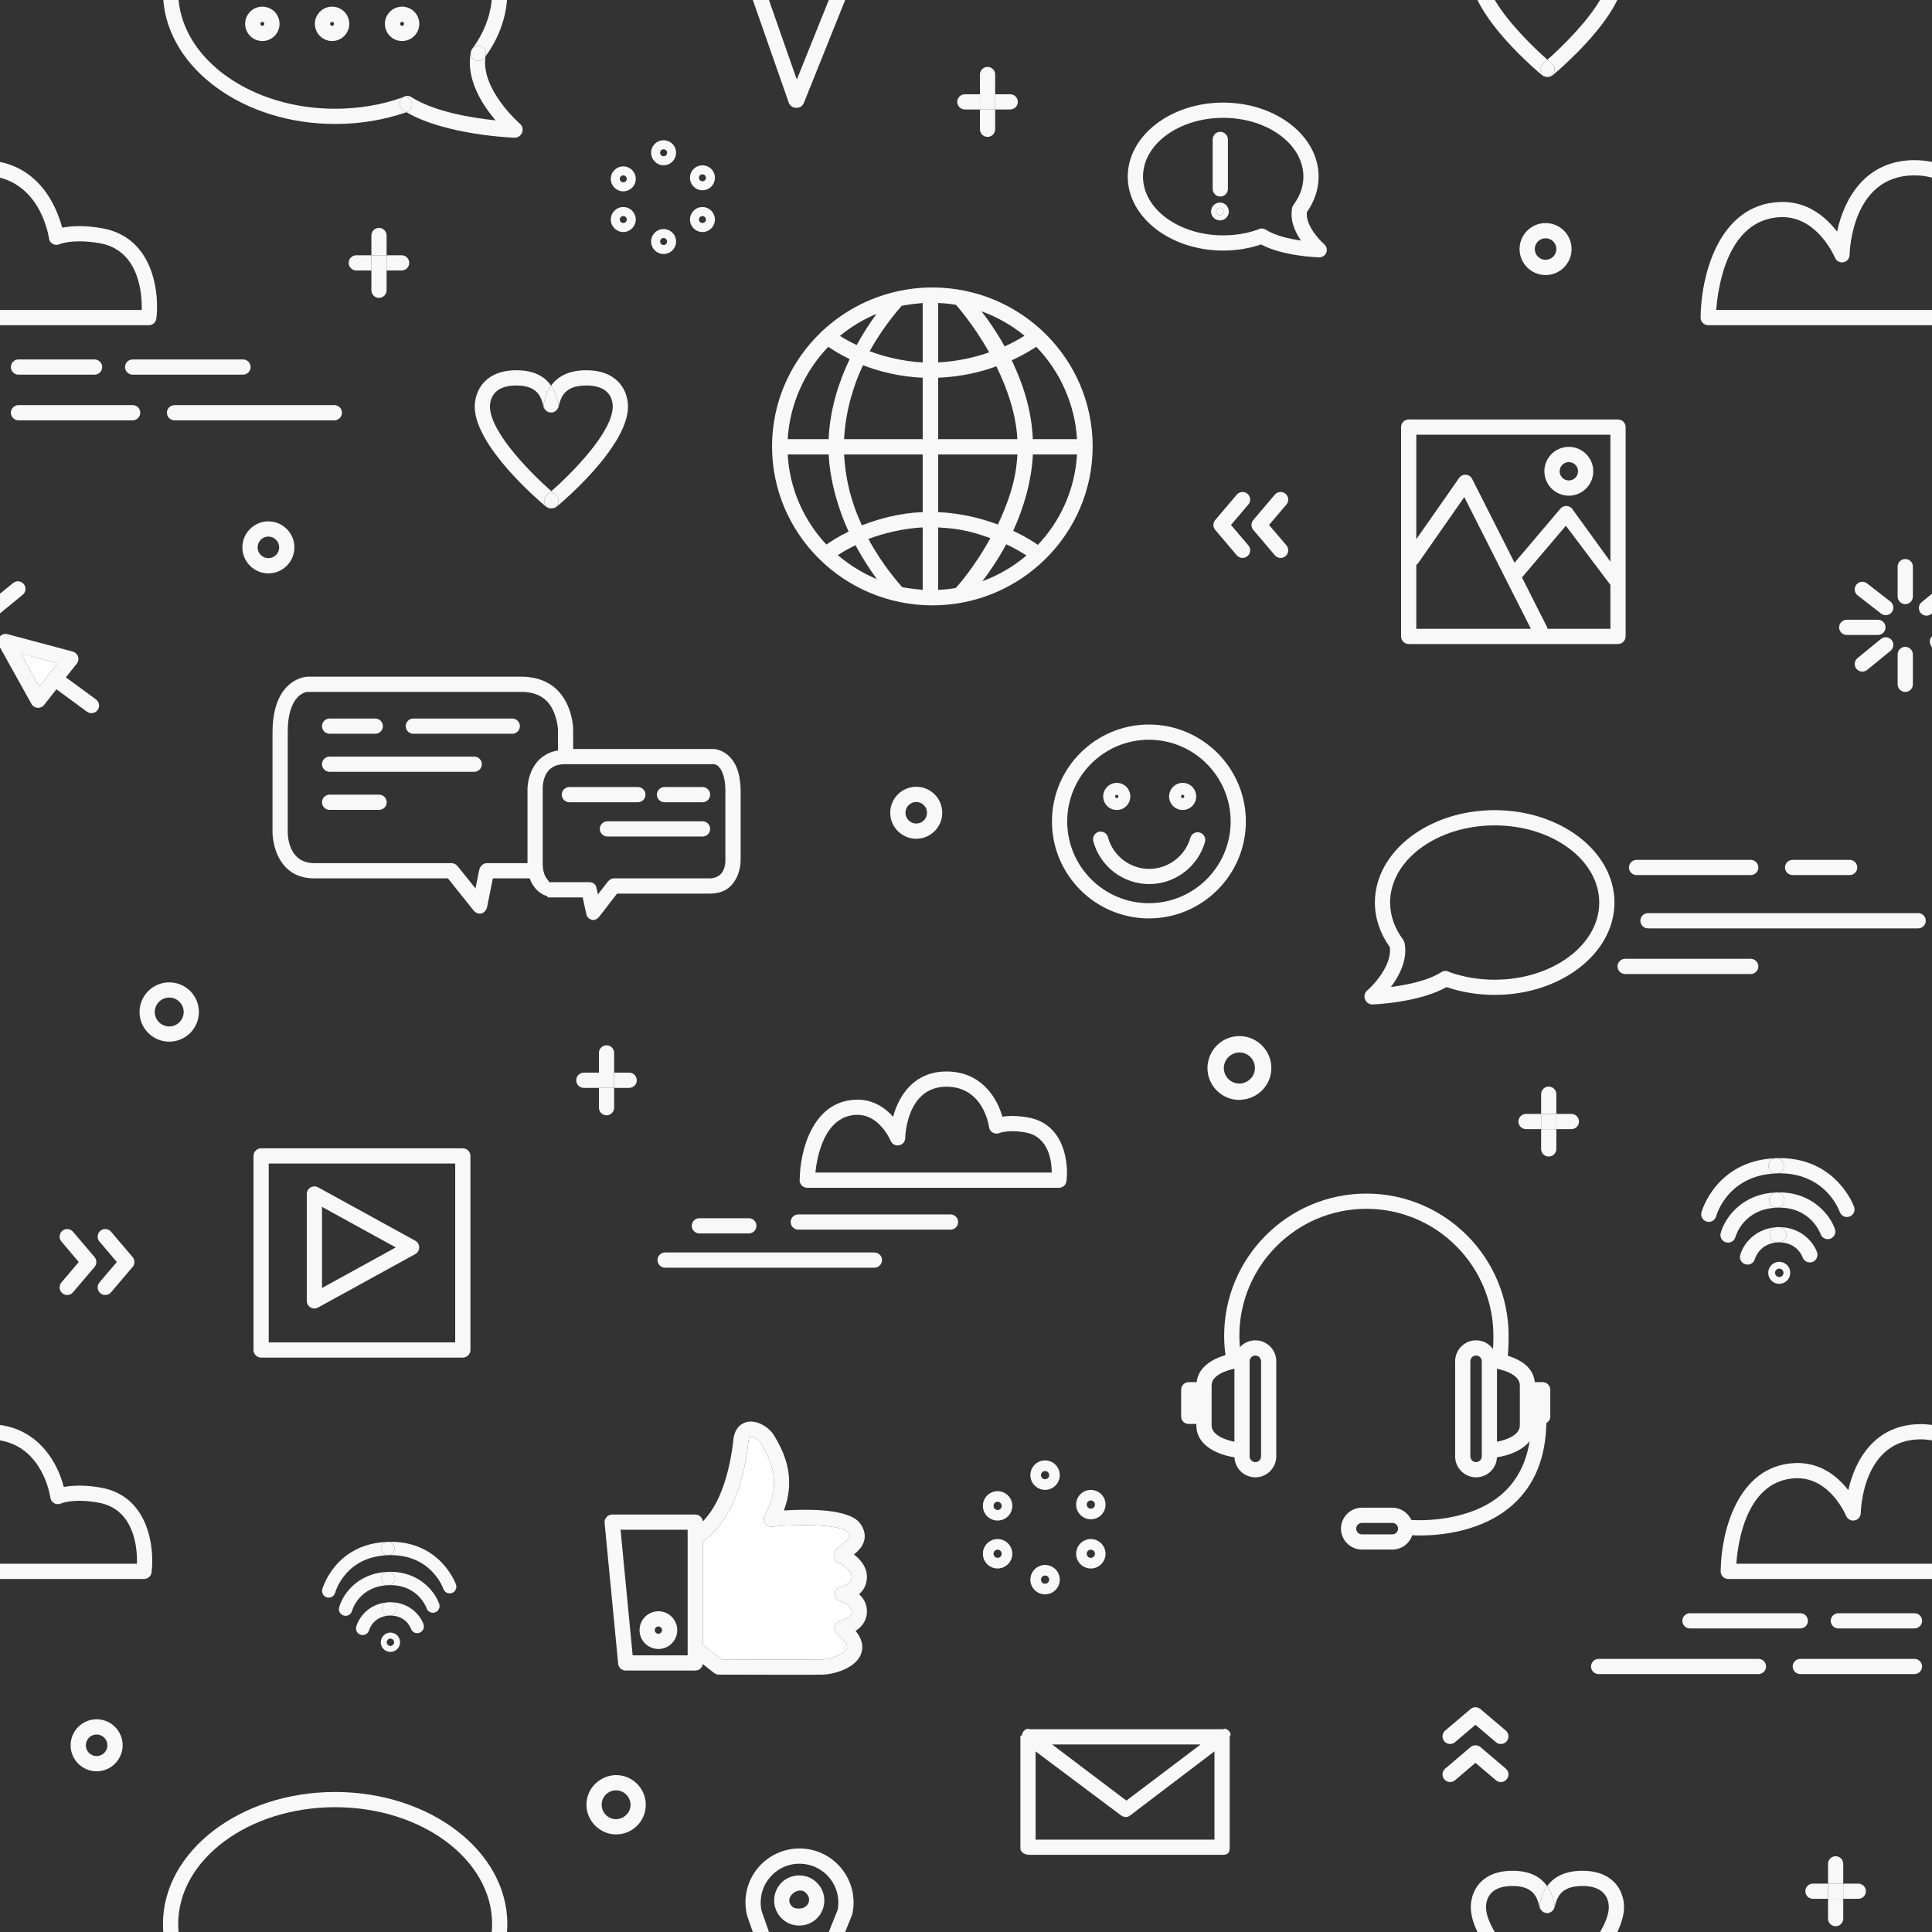 <?xml version="1.0" encoding="UTF-8" standalone="no"?><svg xmlns="http://www.w3.org/2000/svg" xmlns:xlink="http://www.w3.org/1999/xlink" fill="#000000" height="300" preserveAspectRatio="xMidYMid meet" version="1" viewBox="0.0 0.0 300.0 300.0" width="300" zoomAndPan="magnify"><rect x="0.0" y="0.0" width="300.0" height="300.0" fill="#333333" stroke="none"/><g><g id="change1_1"><path d="M 254.715 142.973 C 254.715 143.621 255.246 144.156 255.898 144.156 L 297.855 144.156 C 298.504 144.156 299.035 143.621 299.035 142.973 C 299.035 142.324 298.504 141.789 297.855 141.789 L 255.898 141.789 C 255.246 141.789 254.715 142.324 254.715 142.973" fill="#f8f8f8"/></g><g id="change1_2"><path d="M 278.352 135.883 L 287.219 135.883 C 287.867 135.883 288.398 135.352 288.398 134.699 C 288.398 134.051 287.867 133.52 287.219 133.52 L 278.352 133.52 C 277.703 133.52 277.172 134.051 277.172 134.699 C 277.172 135.352 277.703 135.883 278.352 135.883" fill="#f8f8f8"/></g><g id="change1_3"><path d="M 254.125 135.883 L 271.852 135.883 C 272.504 135.883 273.035 135.352 273.035 134.699 C 273.035 134.051 272.504 133.52 271.852 133.52 L 254.125 133.52 C 253.477 133.52 252.941 134.051 252.941 134.699 C 252.941 135.352 253.477 135.883 254.125 135.883" fill="#f8f8f8"/></g><g id="change1_4"><path d="M 271.852 151.246 C 272.504 151.246 273.035 150.715 273.035 150.062 C 273.035 149.414 272.504 148.883 271.852 148.883 L 252.352 148.883 C 251.703 148.883 251.172 149.414 251.172 150.062 C 251.172 150.715 251.703 151.246 252.352 151.246 L 271.852 151.246" fill="#f8f8f8"/></g><g id="change1_5"><path d="M 232.094 128.164 C 241.043 128.164 248.328 133.543 248.328 140.145 C 248.328 146.754 241.043 152.129 232.094 152.129 C 229.672 152.129 227.344 151.742 225.156 150.98 C 225.145 150.973 225.137 150.973 225.121 150.969 C 224.738 150.715 224.23 150.691 223.816 150.949 C 221.707 152.305 218.379 152.953 215.977 153.254 C 217.293 151.52 218.621 149.008 218.098 146.398 C 218.09 146.395 218.09 146.391 218.09 146.383 C 218.078 146.328 218.062 146.281 218.043 146.23 C 218.031 146.203 218.023 146.184 218.016 146.156 C 217.996 146.109 217.973 146.07 217.941 146.027 C 217.93 146.004 217.918 145.977 217.902 145.949 C 217.895 145.945 217.891 145.934 217.883 145.922 C 216.559 144.16 215.855 142.164 215.855 140.145 C 215.855 133.543 223.145 128.164 232.094 128.164 Z M 213.055 155.973 C 213.066 155.973 213.078 155.973 213.09 155.973 C 213.398 155.973 220.391 155.672 224.613 153.277 C 226.977 154.074 229.496 154.488 232.094 154.488 C 242.348 154.488 250.691 148.055 250.691 140.145 C 250.691 132.234 242.348 125.801 232.094 125.801 C 221.836 125.801 213.492 132.234 213.492 140.145 C 213.492 142.57 214.297 144.957 215.805 147.066 C 216.191 149.762 213.422 152.848 212.285 153.82 C 211.902 154.152 211.773 154.703 211.957 155.168 C 212.129 155.625 212.57 155.973 213.055 155.973" fill="#f8f8f8"/></g><g id="change1_6"><path d="M 188.582 285.652 L 160.809 285.652 L 160.809 271.957 L 174.082 281.898 C 174.285 282.059 174.594 282.145 174.848 282.145 C 175.098 282.145 175.281 282.059 175.492 281.898 L 188.582 271.949 Z M 186.434 270.879 L 174.902 279.598 L 163.371 270.879 Z M 191.023 269.09 C 191.012 269.059 190.992 269.035 190.98 269.008 C 190.957 268.965 190.934 268.922 190.91 268.891 C 190.902 268.883 190.898 268.871 190.895 268.863 C 190.883 268.848 190.863 268.828 190.848 268.812 C 190.816 268.777 190.793 268.746 190.758 268.719 C 190.73 268.688 190.703 268.668 190.676 268.645 C 190.641 268.621 190.609 268.598 190.578 268.574 C 190.543 268.559 190.508 268.539 190.48 268.52 C 190.441 268.504 190.406 268.484 190.371 268.477 C 190.336 268.465 190.297 268.449 190.262 268.438 C 190.227 268.434 190.188 268.422 190.152 268.414 C 190.113 268.41 190.066 268.465 190.023 268.465 C 190 268.465 189.977 268.516 189.953 268.516 L 159.852 268.516 C 159.828 268.516 159.805 268.465 159.781 268.465 C 159.738 268.465 159.691 268.438 159.648 268.445 C 159.613 268.449 159.578 268.445 159.543 268.457 C 159.504 268.469 159.469 268.469 159.434 268.484 C 159.395 268.496 159.359 268.512 159.332 268.52 C 159.297 268.539 159.262 268.559 159.227 268.582 C 159.195 268.598 159.164 268.621 159.137 268.645 C 159.105 268.668 159.07 268.691 159.043 268.719 C 159.012 268.746 158.988 268.777 158.961 268.805 C 158.941 268.828 158.922 268.84 158.906 268.863 C 158.898 268.871 158.898 268.883 158.895 268.891 C 158.863 268.922 158.848 268.961 158.828 269 C 158.812 269.031 158.789 269.059 158.773 269.098 C 158.758 269.133 158.746 269.164 158.734 269.199 C 158.723 269.234 158.711 269.277 158.699 269.312 C 158.691 269.352 158.691 269.379 158.688 269.414 C 158.684 269.461 158.562 269.504 158.562 269.543 C 158.562 269.555 158.445 269.566 158.445 269.574 L 158.445 287.02 C 158.445 287.668 159.199 288.016 159.852 288.016 L 189.953 288.016 C 190.602 288.016 190.945 287.668 190.945 287.02 L 190.945 269.574 C 190.945 269.566 191.039 269.555 191.039 269.543 C 191.035 269.504 191.074 269.461 191.07 269.418 C 191.07 269.387 191.09 269.352 191.082 269.312 C 191.07 269.277 191.07 269.242 191.059 269.207 C 191.047 269.164 191.039 269.133 191.023 269.09" fill="#f8f8f8"/></g><g id="change1_7"><path d="M 135.777 194.48 L 103.277 194.48 C 102.629 194.48 102.094 195.016 102.094 195.664 C 102.094 196.312 102.629 196.848 103.277 196.848 L 135.777 196.848 C 136.426 196.848 136.961 196.312 136.961 195.664 C 136.961 195.016 136.426 194.48 135.777 194.48" fill="#f8f8f8"/></g><g id="change1_8"><path d="M 116.277 189.164 L 108.594 189.164 C 107.945 189.164 107.414 189.695 107.414 190.348 C 107.414 190.996 107.945 191.527 108.594 191.527 L 116.277 191.527 C 116.926 191.527 117.461 190.996 117.461 190.348 C 117.461 189.695 116.926 189.164 116.277 189.164" fill="#f8f8f8"/></g><g id="change1_9"><path d="M 147.598 188.574 L 123.961 188.574 C 123.309 188.574 122.777 189.105 122.777 189.754 C 122.777 190.406 123.309 190.938 123.961 190.938 L 147.598 190.938 C 148.246 190.938 148.777 190.406 148.777 189.754 C 148.777 189.105 148.246 188.574 147.598 188.574" fill="#f8f8f8"/></g><g id="change1_10"><path d="M 128.066 182.074 L 126.613 182.074 C 126.859 179.711 127.965 173.34 132.918 173.113 C 132.992 173.113 133.066 173.113 133.137 173.113 C 135.277 173.113 136.723 174.609 137.523 175.777 C 138.027 176.508 138.281 177.109 138.289 177.129 C 138.504 177.648 139.047 177.953 139.602 177.848 C 140.156 177.746 140.559 177.27 140.562 176.707 C 140.574 176.383 140.797 168.742 146.977 168.742 C 152.68 168.754 153.539 174.754 153.574 175.008 C 153.625 175.379 153.848 175.711 154.188 175.887 C 154.516 176.07 154.91 176.074 155.254 175.914 C 155.254 175.914 155.414 175.852 155.73 175.785 C 156.047 175.723 156.523 175.656 157.156 175.656 C 157.812 175.656 158.516 175.715 159.266 175.852 C 162.859 176.508 163.312 180.301 163.309 182.074 Z M 165.602 183.402 C 165.969 180.43 165.199 174.531 159.688 173.527 C 158.801 173.367 157.953 173.285 157.156 173.285 C 156.562 173.285 156.059 173.332 155.648 173.398 C 155.617 173.289 155.582 173.176 155.547 173.062 C 154.629 170.145 152.145 166.391 147 166.379 C 141.945 166.379 139.59 170.059 138.68 173.414 C 137.438 172.016 135.523 170.641 132.812 170.762 C 126.074 171.062 124.23 178.859 124.18 183.098 C 124.172 183.148 124.164 183.203 124.164 183.262 C 124.164 183.918 124.699 184.438 125.348 184.438 C 125.355 184.438 125.355 184.438 125.359 184.438 L 164.434 184.438 C 165.027 184.438 165.531 184 165.602 183.402" fill="#f8f8f8"/></g><g id="change1_11"><path d="M 15 272.684 C 14.078 272.684 13.328 271.934 13.328 271.012 C 13.328 270.086 14.078 269.332 15 269.332 C 15.926 269.332 16.68 270.086 16.68 271.012 C 16.68 271.934 15.926 272.684 15 272.684 Z M 15 266.969 C 12.777 266.969 10.965 268.781 10.965 271.012 C 10.965 273.234 12.777 275.047 15 275.047 C 17.227 275.047 19.043 273.234 19.043 271.012 C 19.043 268.781 17.227 266.969 15 266.969" fill="#f8f8f8"/></g><g id="change1_12"><path d="M 41.672 83.32 C 42.602 83.32 43.352 84.07 43.352 85 C 43.352 85.922 42.602 86.672 41.672 86.672 C 40.75 86.672 40 85.922 40 85 C 40 84.07 40.75 83.32 41.672 83.32 Z M 41.672 89.035 C 43.902 89.035 45.715 87.223 45.715 85 C 45.715 82.773 43.902 80.957 41.672 80.957 C 39.449 80.957 37.637 82.773 37.637 85 C 37.637 87.223 39.449 89.035 41.672 89.035" fill="#f8f8f8"/></g><g id="change1_13"><path d="M 128.676 70.57 C 128.883 74.73 130.18 79.102 131.77 82.543 C 130.164 83.328 128.992 84.09 128.324 84.559 C 124.832 80.84 122.605 75.918 122.316 70.57 Z M 128.613 53.859 C 129.328 54.34 130.453 55.047 131.934 55.762 C 130.262 59.289 128.879 63.438 128.668 68.191 L 122.316 68.191 C 122.609 62.844 124.957 57.609 128.613 53.859 Z M 136.105 48.742 C 135.164 50.027 134.074 51.66 133.023 53.578 C 131.938 53.062 131.059 52.559 130.422 52.16 C 132.125 50.758 134.035 49.598 136.105 48.742 Z M 140.023 47.484 C 141.133 47.258 142.68 47.109 143.277 47.051 L 143.277 56.277 C 140.281 56.125 137.309 55.395 135.039 54.535 C 137.082 50.852 139.316 48.285 140.023 47.484 Z M 143.277 68.191 L 131.07 68.191 C 131.281 64.031 132.438 59.992 134.008 56.711 C 136.543 57.691 139.684 58.5 143.277 58.656 Z M 143.277 79.512 C 139.684 79.668 136.398 80.57 133.832 81.574 C 132.348 78.383 131.285 74.73 131.078 70.57 L 143.277 70.57 Z M 143.277 91.594 C 142.68 91.535 141.18 91.391 140.094 91.172 C 139.453 90.461 137.016 87.699 134.84 83.695 C 137.152 82.805 140.281 82.047 143.277 81.895 Z M 130.094 86.199 C 130.719 85.793 131.652 85.234 132.844 84.66 C 133.973 86.77 135.156 88.551 136.164 89.926 C 133.941 89.004 131.891 87.738 130.094 86.199 Z M 145.676 81.902 C 149.27 82.055 151.562 82.754 153.781 83.57 C 151.484 87.773 149.012 90.648 148.414 91.301 C 147.562 91.445 146.871 91.547 145.676 91.594 Z M 145.676 70.57 L 157.98 70.57 C 157.785 74.73 156.438 78.277 154.949 81.449 C 152.469 80.512 149.27 79.684 145.676 79.52 Z M 145.676 58.656 C 149.27 58.5 152.277 57.781 154.715 56.879 C 156.293 60.121 157.746 64.031 157.977 68.191 L 145.676 68.191 Z M 145.676 47.051 C 146.871 47.094 147.465 47.18 148.27 47.312 C 148.273 47.316 148.426 47.316 148.426 47.324 C 148.477 47.379 151.062 50.223 153.598 54.711 C 151.426 55.48 148.672 56.125 145.676 56.273 Z M 159.09 52.133 C 158.363 52.59 157.324 53.188 156 53.789 C 154.766 51.566 153.469 49.711 152.41 48.34 C 154.859 49.219 157.117 50.516 159.09 52.133 Z M 167.234 68.191 L 160.379 68.191 C 160.156 63.438 158.777 59.434 157.102 55.953 C 158.832 55.156 160.129 54.371 160.906 53.848 C 164.578 57.598 166.941 62.844 167.234 68.191 Z M 161.164 84.605 C 160.477 84.125 159.16 83.285 157.328 82.418 C 158.914 79.004 160.188 74.73 160.387 70.57 L 167.234 70.57 C 166.945 75.918 164.688 80.879 161.164 84.605 Z M 152.547 90.25 C 153.648 88.801 154.992 86.852 156.25 84.516 C 157.652 85.176 158.719 85.816 159.383 86.258 C 157.379 87.961 155.07 89.324 152.547 90.25 Z M 144.773 94 C 158.496 94 169.668 82.93 169.668 69.32 C 169.668 55.707 158.496 44.637 144.773 44.637 C 142.918 44.637 141.109 44.848 139.363 45.23 C 139.305 45.242 139.25 45.254 139.195 45.273 C 134.852 46.262 130.938 48.383 127.785 51.305 C 127.695 51.363 127.617 51.434 127.547 51.523 C 127.535 51.531 127.535 51.543 127.527 51.547 C 122.824 56.039 119.883 62.348 119.883 69.32 C 119.883 82.93 131.055 94 144.773 94" fill="#f8f8f8"/></g><g id="change1_14"><path d="M 97.699 168.926 C 98.355 168.926 98.879 168.395 98.879 167.746 C 98.879 167.09 98.355 166.562 97.699 166.562 L 95.363 166.562 L 95.363 168.926 L 97.699 168.926" fill="#f8f8f8"/></g><g id="change1_15"><path d="M 93 172 C 93 172.648 93.527 173.184 94.18 173.184 C 94.832 173.184 95.363 172.648 95.363 172 L 95.363 168.926 L 93 168.926 L 93 172" fill="#f8f8f8"/></g><g id="change1_16"><path d="M 93 168.926 L 95.363 168.926 L 95.363 166.562 L 93 166.562 L 93 168.926" fill="#f8f8f8"/></g><g id="change1_17"><path d="M 94.18 162.312 C 93.527 162.312 93 162.848 93 163.496 L 93 166.562 L 95.363 166.562 L 95.363 163.496 C 95.363 162.848 94.832 162.312 94.18 162.312" fill="#f8f8f8"/></g><g id="change1_18"><path d="M 90.66 166.562 C 90.004 166.562 89.477 167.09 89.477 167.746 C 89.477 168.395 90.004 168.926 90.66 168.926 L 93 168.926 L 93 166.562 L 90.66 166.562" fill="#f8f8f8"/></g><g id="change1_19"><path d="M 62.363 42 C 63.02 42 63.547 41.469 63.547 40.816 C 63.547 40.16 63.02 39.637 62.363 39.637 L 60.031 39.637 L 60.031 42 L 62.363 42" fill="#f8f8f8"/></g><g id="change1_20"><path d="M 57.668 45.074 C 57.668 45.723 58.191 46.254 58.848 46.254 C 59.5 46.254 60.031 45.723 60.031 45.074 L 60.031 42 L 57.668 42 L 57.668 45.074" fill="#f8f8f8"/></g><g id="change1_21"><path d="M 60.031 42 L 60.031 39.637 L 57.668 39.637 L 57.668 42 L 60.031 42" fill="#f8f8f8"/></g><g id="change1_22"><path d="M 60.031 36.57 C 60.031 35.922 59.5 35.387 58.848 35.387 C 58.191 35.387 57.668 35.922 57.668 36.57 L 57.668 39.637 L 60.031 39.637 L 60.031 36.57" fill="#f8f8f8"/></g><g id="change1_23"><path d="M 55.328 42 L 57.668 42 L 57.668 39.637 L 55.328 39.637 C 54.672 39.637 54.145 40.16 54.145 40.816 C 54.145 41.469 54.672 42 55.328 42" fill="#f8f8f8"/></g><g id="change1_24"><path d="M 244 172.969 L 241.668 172.969 L 241.668 175.332 L 244 175.332 C 244.656 175.332 245.184 174.801 245.184 174.152 C 245.184 173.496 244.656 172.969 244 172.969" fill="#f8f8f8"/></g><g id="change1_25"><path d="M 239.305 178.406 C 239.305 179.055 239.828 179.59 240.484 179.59 C 241.137 179.59 241.668 179.055 241.668 178.406 L 241.668 175.332 L 239.305 175.332 L 239.305 178.406" fill="#f8f8f8"/></g><g id="change1_26"><path d="M 239.305 172.969 L 239.305 175.332 L 241.668 175.332 L 241.668 172.969 L 239.305 172.969" fill="#f8f8f8"/></g><g id="change1_27"><path d="M 241.668 169.902 C 241.668 169.254 241.137 168.723 240.484 168.723 C 239.828 168.723 239.305 169.254 239.305 169.902 L 239.305 172.969 L 241.668 172.969 L 241.668 169.902" fill="#f8f8f8"/></g><g id="change1_28"><path d="M 236.965 172.969 C 236.309 172.969 235.781 173.496 235.781 174.152 C 235.781 174.801 236.309 175.332 236.965 175.332 L 239.305 175.332 L 239.305 172.969 L 236.965 172.969" fill="#f8f8f8"/></g><g id="change1_29"><path d="M 156.863 17 C 157.52 17 158.047 16.469 158.047 15.816 C 158.047 15.16 157.52 14.637 156.863 14.637 L 154.531 14.637 L 154.531 17 L 156.863 17" fill="#f8f8f8"/></g><g id="change1_30"><path d="M 152.168 20.074 C 152.168 20.723 152.691 21.254 153.348 21.254 C 154 21.254 154.531 20.723 154.531 20.074 L 154.531 17 L 152.168 17 L 152.168 20.074" fill="#f8f8f8"/></g><g id="change1_31"><path d="M 154.531 17 L 154.531 14.637 L 152.168 14.637 L 152.168 17 L 154.531 17" fill="#f8f8f8"/></g><g id="change1_32"><path d="M 154.531 11.57 C 154.531 10.922 154 10.387 153.348 10.387 C 152.691 10.387 152.168 10.922 152.168 11.57 L 152.168 14.637 L 154.531 14.637 L 154.531 11.57" fill="#f8f8f8"/></g><g id="change1_33"><path d="M 149.828 17 L 152.168 17 L 152.168 14.637 L 149.828 14.637 C 149.172 14.637 148.645 15.16 148.645 15.816 C 148.645 16.469 149.172 17 149.828 17" fill="#f8f8f8"/></g><g id="change1_34"><path d="M 288.555 292.484 L 286.219 292.484 L 286.219 294.848 L 288.555 294.848 C 289.211 294.848 289.734 294.316 289.734 293.668 C 289.734 293.012 289.211 292.484 288.555 292.484" fill="#f8f8f8"/></g><g id="change1_35"><path d="M 283.855 297.922 C 283.855 298.57 284.383 299.105 285.035 299.105 C 285.688 299.105 286.219 298.57 286.219 297.922 L 286.219 294.848 L 283.855 294.848 L 283.855 297.922" fill="#f8f8f8"/></g><g id="change1_36"><path d="M 283.855 292.484 L 283.855 294.848 L 286.219 294.848 L 286.219 292.484 L 283.855 292.484" fill="#f8f8f8"/></g><g id="change1_37"><path d="M 286.219 289.418 C 286.219 288.77 285.688 288.234 285.035 288.234 C 284.383 288.234 283.855 288.77 283.855 289.418 L 283.855 292.484 L 286.219 292.484 L 286.219 289.418" fill="#f8f8f8"/></g><g id="change1_38"><path d="M 281.516 292.484 C 280.859 292.484 280.332 293.012 280.332 293.668 C 280.332 294.316 280.859 294.848 281.516 294.848 L 283.855 294.848 L 283.855 292.484 L 281.516 292.484" fill="#f8f8f8"/></g><g id="change1_39"><path d="M 95.945 282.457 C 95.852 282.469 95.762 282.484 95.668 282.484 C 94.43 282.484 93.426 281.48 93.426 280.246 C 93.426 279.004 94.43 278 95.668 278 C 95.844 278 96.012 278.023 96.172 278.062 C 97.164 278.293 97.91 279.18 97.91 280.246 C 97.91 281.387 97.047 282.316 95.945 282.457 Z M 95.668 275.637 C 95.129 275.637 94.617 275.746 94.141 275.918 C 92.352 276.551 91.062 278.242 91.062 280.246 C 91.062 281.602 91.664 282.812 92.602 283.652 C 93.418 284.391 94.484 284.848 95.668 284.848 C 98.207 284.848 100.277 282.781 100.277 280.246 C 100.277 277.703 98.207 275.637 95.668 275.637" fill="#f8f8f8"/></g><g id="change1_40"><path d="M 123.598 16.734 C 123.617 16.734 123.633 16.734 123.645 16.734 C 123.668 16.734 123.691 16.738 123.719 16.738 C 124.184 16.738 124.633 16.453 124.816 15.996 L 131.242 0 L 128.695 0 L 123.727 12.355 L 119.402 0 L 116.898 0 L 122.48 15.941 C 122.652 16.434 123.109 16.734 123.598 16.734" fill="#f8f8f8"/></g><g id="change1_41"><path d="M 132.207 297.562 C 132.273 297.461 132.32 297.352 132.352 297.227 C 132.461 296.707 132.527 296.176 132.539 295.645 C 132.664 291.016 128.992 287.152 124.367 287.031 C 122.133 286.977 120 287.789 118.367 289.332 C 116.742 290.875 115.816 292.961 115.758 295.199 C 115.738 295.863 115.805 296.52 115.941 297.164 C 115.941 297.176 115.945 297.191 115.945 297.203 C 115.953 297.227 115.953 297.258 115.957 297.281 C 115.965 297.309 115.977 297.332 115.98 297.355 C 115.988 297.375 115.988 297.395 115.992 297.41 L 116.898 300 L 119.406 300 L 118.258 296.719 C 118.156 296.238 118.102 295.758 118.121 295.266 C 118.16 293.652 118.828 292.156 120 291.047 C 121.164 289.941 122.684 289.352 124.309 289.398 C 127.629 289.484 130.266 292.258 130.176 295.582 C 130.168 295.945 130.121 296.301 130.051 296.652 C 130.031 296.684 130.012 296.719 129.996 296.754 L 128.691 300 L 131.238 300 L 132.191 297.637 C 132.195 297.609 132.203 297.586 132.207 297.562" fill="#f8f8f8"/></g><g id="change1_42"><path d="M 124.105 296.359 L 124.066 296.359 C 123.656 296.359 123.27 296.316 122.984 296.02 C 122.707 295.727 122.547 295.473 122.559 295.062 C 122.582 294.242 123.52 293.582 124.113 293.582 L 124.113 293.547 C 124.703 293.559 124.918 293.691 125.199 293.988 C 125.477 294.285 125.648 294.598 125.637 295.012 C 125.613 295.832 124.93 296.359 124.105 296.359 Z M 124.207 291.219 L 124.105 291.211 C 121.98 291.211 120.266 292.879 120.211 295.004 C 120.184 296.043 120.562 297.031 121.281 297.789 C 121.996 298.543 122.961 298.977 124 299 L 124.105 299 C 126.234 299 127.941 297.34 128 295.211 C 128.023 294.172 127.645 293.184 126.93 292.43 C 126.215 291.672 125.246 291.238 124.207 291.219" fill="#f8f8f8"/></g><g id="change1_43"><path d="M 23.539 244.148 C 24.027 240.184 23.02 232.34 15.734 231.012 C 14.539 230.793 13.395 230.688 12.324 230.688 C 11.32 230.688 10.512 230.781 9.902 230.898 C 8.996 227.262 6.145 222.102 0 221.266 L 0 223.66 C 6.656 224.797 7.766 232.203 7.816 232.547 C 7.867 232.918 8.094 233.242 8.426 233.43 C 8.758 233.605 9.152 233.617 9.492 233.453 C 9.492 233.453 10.441 233.043 12.324 233.043 C 13.254 233.043 14.258 233.141 15.309 233.332 C 20.918 234.352 21.336 240.453 21.266 242.816 L 0 242.816 L 0 245.184 L 22.363 245.184 C 22.961 245.184 23.469 244.742 23.539 244.148" fill="#f8f8f8"/></g><g id="change1_44"><path d="M 273.051 257.59 L 248.234 257.59 C 247.582 257.59 247.051 258.121 247.051 258.773 C 247.051 259.422 247.582 259.953 248.234 259.953 L 273.051 259.953 C 273.703 259.953 274.234 259.422 274.234 258.773 C 274.234 258.121 273.703 257.59 273.051 257.59" fill="#f8f8f8"/></g><g id="change1_45"><path d="M 261.234 251.684 C 261.234 252.332 261.766 252.863 262.414 252.863 L 279.555 252.863 C 280.203 252.863 280.734 252.332 280.734 251.684 C 280.734 251.031 280.203 250.5 279.555 250.5 L 262.414 250.5 C 261.766 250.5 261.234 251.031 261.234 251.684" fill="#f8f8f8"/></g><g id="change1_46"><path d="M 287.004 231.391 C 286.73 231.035 286.418 230.672 286.078 230.316 C 284.43 228.602 281.996 227.039 278.695 227.184 C 269.688 227.59 267.242 238.148 267.195 243.836 C 267.191 243.895 267.184 243.945 267.184 244.004 C 267.184 244.66 267.711 245.184 268.367 245.184 C 268.367 245.184 268.371 245.184 268.379 245.184 L 300 245.184 L 300 242.816 L 269.617 242.816 C 269.871 239.273 271.273 229.883 278.801 229.539 C 278.906 229.531 279.016 229.539 279.121 229.539 C 280.805 229.539 282.188 230.168 283.297 231.008 C 285.555 232.723 286.645 235.332 286.66 235.371 C 286.875 235.898 287.426 236.199 287.973 236.094 C 288.527 235.992 288.93 235.516 288.938 234.953 C 288.949 234.484 289.262 223.5 298.25 223.5 C 298.879 223.5 299.449 223.566 300 223.66 L 300 221.266 C 299.449 221.191 298.879 221.137 298.273 221.137 C 291.141 221.137 288.043 226.691 287.004 231.391" fill="#f8f8f8"/></g><g id="change1_47"><path d="M 297.281 257.59 L 279.555 257.59 C 278.902 257.59 278.371 258.121 278.371 258.773 C 278.371 259.422 278.902 259.953 279.555 259.953 L 297.281 259.953 C 297.93 259.953 298.461 259.422 298.461 258.773 C 298.461 258.121 297.93 257.59 297.281 257.59" fill="#f8f8f8"/></g><g id="change1_48"><path d="M 285.461 252.863 L 297.281 252.863 C 297.93 252.863 298.461 252.332 298.461 251.684 C 298.461 251.031 297.93 250.5 297.281 250.5 L 285.461 250.5 C 284.812 250.5 284.277 251.031 284.277 251.684 C 284.277 252.332 284.812 252.863 285.461 252.863" fill="#f8f8f8"/></g><g id="change1_49"><path d="M 70.684 208.445 L 41.727 208.445 L 41.727 180.672 L 70.684 180.672 Z M 71.863 178.309 L 40.547 178.309 C 39.895 178.309 39.363 178.84 39.363 179.488 L 39.363 209.625 C 39.363 210.277 39.895 210.809 40.547 210.809 L 71.863 210.809 C 72.516 210.809 73.047 210.277 73.047 209.625 L 73.047 179.488 C 73.047 178.84 72.516 178.309 71.863 178.309" fill="#f8f8f8"/></g><g id="change1_50"><path d="M 50 187.402 L 61.457 193.699 L 50 200 Z M 48.215 203.016 C 48.406 203.121 48.613 203.18 48.82 203.18 C 49.012 203.18 49.207 203.125 49.387 203.031 L 64.484 194.734 C 64.863 194.527 65.094 194.133 65.094 193.699 C 65.094 193.27 64.863 192.871 64.484 192.66 L 49.387 184.363 C 49.02 184.164 48.574 184.176 48.215 184.387 C 47.855 184.602 47.637 184.984 47.637 185.402 L 47.637 201.996 C 47.637 202.41 47.855 202.801 48.215 203.016" fill="#f8f8f8"/></g><g id="change1_51"><path d="M 142.277 124.531 C 143.199 124.531 143.949 125.281 143.949 126.203 C 143.949 127.125 143.199 127.879 142.277 127.879 C 141.352 127.879 140.602 127.125 140.602 126.203 C 140.602 125.281 141.352 124.531 142.277 124.531 Z M 142.277 130.242 C 144.504 130.242 146.312 128.434 146.312 126.203 C 146.312 123.977 144.504 122.168 142.277 122.168 C 140.051 122.168 138.234 123.977 138.234 126.203 C 138.234 128.434 140.051 130.242 142.277 130.242" fill="#f8f8f8"/></g><g id="change1_52"><path d="M 240 37 C 240.922 37 241.672 37.75 241.672 38.672 C 241.672 39.594 240.922 40.344 240 40.344 C 239.07 40.344 238.32 39.594 238.32 38.672 C 238.32 37.75 239.07 37 240 37 Z M 240 42.711 C 242.227 42.711 244.035 40.898 244.035 38.672 C 244.035 36.445 242.227 34.637 240 34.637 C 237.77 34.637 235.957 36.445 235.957 38.672 C 235.957 40.898 237.77 42.711 240 42.711" fill="#f8f8f8"/></g><g id="change1_53"><path d="M 169.383 234.27 C 169.031 234.27 168.746 233.988 168.746 233.629 C 168.746 233.277 169.031 232.992 169.383 232.992 C 169.73 232.992 170.023 233.277 170.023 233.629 C 170.023 233.988 169.73 234.27 169.383 234.27 Z M 169.383 231.352 C 168.125 231.352 167.102 232.371 167.102 233.629 C 167.102 234.895 168.125 235.914 169.383 235.914 C 170.645 235.914 171.668 234.895 171.668 233.629 C 171.668 232.371 170.645 231.352 169.383 231.352" fill="#f8f8f8"/></g><g id="change1_54"><path d="M 169.383 241.902 C 169.031 241.902 168.746 241.617 168.746 241.27 C 168.746 240.918 169.031 240.633 169.383 240.633 C 169.73 240.633 170.023 240.918 170.023 241.27 C 170.023 241.617 169.73 241.902 169.383 241.902 Z M 169.383 238.98 C 168.125 238.98 167.102 240.012 167.102 241.27 C 167.102 242.523 168.125 243.555 169.383 243.555 C 170.645 243.555 171.668 242.523 171.668 241.27 C 171.668 240.012 170.645 238.98 169.383 238.98" fill="#f8f8f8"/></g><g id="change1_55"><path d="M 162.273 229.691 C 161.926 229.691 161.641 229.406 161.641 229.059 C 161.641 228.707 161.926 228.422 162.273 228.422 C 162.633 228.422 162.918 228.707 162.918 229.059 C 162.918 229.406 162.633 229.691 162.273 229.691 Z M 162.273 226.77 C 161.02 226.77 159.996 227.793 159.996 229.059 C 159.996 230.312 161.02 231.344 162.273 231.344 C 163.539 231.344 164.562 230.312 164.562 229.059 C 164.562 227.793 163.539 226.77 162.273 226.77" fill="#f8f8f8"/></g><g id="change1_56"><path d="M 162.273 245.926 C 161.926 245.926 161.641 245.637 161.641 245.285 C 161.641 244.934 161.926 244.648 162.273 244.648 C 162.633 244.648 162.918 244.934 162.918 245.285 C 162.918 245.637 162.633 245.926 162.273 245.926 Z M 162.273 243.008 C 161.02 243.008 159.996 244.027 159.996 245.285 C 159.996 246.547 161.02 247.57 162.273 247.57 C 163.539 247.57 164.562 246.547 164.562 245.285 C 164.562 244.027 163.539 243.008 162.273 243.008" fill="#f8f8f8"/></g><g id="change1_57"><path d="M 154.906 234.469 C 154.559 234.469 154.273 234.184 154.273 233.832 C 154.273 233.477 154.559 233.191 154.906 233.191 C 155.258 233.191 155.543 233.477 155.543 233.832 C 155.543 234.184 155.258 234.469 154.906 234.469 Z M 154.906 231.547 C 153.645 231.547 152.621 232.57 152.621 233.832 C 152.621 235.09 153.645 236.109 154.906 236.109 C 156.164 236.109 157.191 235.09 157.191 233.832 C 157.191 232.57 156.164 231.547 154.906 231.547" fill="#f8f8f8"/></g><g id="change1_58"><path d="M 154.906 241.902 C 154.559 241.902 154.273 241.617 154.273 241.27 C 154.273 240.918 154.559 240.633 154.906 240.633 C 155.258 240.633 155.543 240.918 155.543 241.27 C 155.543 241.617 155.258 241.902 154.906 241.902 Z M 154.906 238.98 C 153.645 238.98 152.621 240.012 152.621 241.27 C 152.621 242.523 153.645 243.555 154.906 243.555 C 156.164 243.555 157.191 242.523 157.191 241.27 C 157.191 240.012 156.164 238.98 154.906 238.98" fill="#f8f8f8"/></g><g id="change1_59"><path d="M 109.07 27.062 C 109.371 27.062 109.617 27.309 109.617 27.605 C 109.617 27.906 109.371 28.148 109.07 28.148 C 108.773 28.148 108.531 27.906 108.531 27.605 C 108.531 27.309 108.773 27.062 109.07 27.062 Z M 109.07 29.547 C 110.145 29.547 111.012 28.676 111.012 27.605 C 111.012 26.535 110.145 25.672 109.07 25.672 C 108.008 25.672 107.137 26.535 107.137 27.605 C 107.137 28.676 108.008 29.547 109.07 29.547" fill="#f8f8f8"/></g><g id="change1_60"><path d="M 109.07 33.551 C 109.371 33.551 109.617 33.793 109.617 34.09 C 109.617 34.387 109.371 34.629 109.07 34.629 C 108.773 34.629 108.531 34.387 108.531 34.09 C 108.531 33.793 108.773 33.551 109.07 33.551 Z M 109.07 36.031 C 110.145 36.031 111.012 35.156 111.012 34.09 C 111.012 33.023 110.145 32.148 109.07 32.148 C 108.008 32.148 107.137 33.023 107.137 34.09 C 107.137 35.156 108.008 36.031 109.07 36.031" fill="#f8f8f8"/></g><g id="change1_61"><path d="M 103.039 23.184 C 103.344 23.184 103.586 23.426 103.586 23.723 C 103.586 24.02 103.344 24.262 103.039 24.262 C 102.742 24.262 102.5 24.02 102.5 23.723 C 102.5 23.426 102.742 23.184 103.039 23.184 Z M 103.039 25.664 C 104.113 25.664 104.98 24.789 104.98 23.723 C 104.98 22.648 104.113 21.781 103.039 21.781 C 101.973 21.781 101.105 22.648 101.105 23.723 C 101.105 24.789 101.973 25.664 103.039 25.664" fill="#f8f8f8"/></g><g id="change1_62"><path d="M 103.039 36.961 C 103.344 36.961 103.586 37.203 103.586 37.5 C 103.586 37.797 103.344 38.047 103.039 38.047 C 102.742 38.047 102.5 37.797 102.5 37.5 C 102.5 37.203 102.742 36.961 103.039 36.961 Z M 103.039 39.441 C 104.113 39.441 104.98 38.574 104.98 37.5 C 104.98 36.434 104.113 35.566 103.039 35.566 C 101.973 35.566 101.105 36.434 101.105 37.5 C 101.105 38.574 101.973 39.441 103.039 39.441" fill="#f8f8f8"/></g><g id="change1_63"><path d="M 96.781 27.23 C 97.082 27.23 97.324 27.473 97.324 27.777 C 97.324 28.074 97.082 28.316 96.781 28.316 C 96.484 28.316 96.242 28.074 96.242 27.777 C 96.242 27.473 96.484 27.23 96.781 27.23 Z M 96.781 29.711 C 97.848 29.711 98.723 28.844 98.723 27.777 C 98.723 26.703 97.848 25.836 96.781 25.836 C 95.711 25.836 94.844 26.703 94.844 27.777 C 94.844 28.844 95.711 29.711 96.781 29.711" fill="#f8f8f8"/></g><g id="change1_64"><path d="M 96.781 33.551 C 97.082 33.551 97.324 33.793 97.324 34.09 C 97.324 34.387 97.082 34.629 96.781 34.629 C 96.484 34.629 96.242 34.387 96.242 34.09 C 96.242 33.793 96.484 33.551 96.781 33.551 Z M 96.781 36.031 C 97.848 36.031 98.723 35.156 98.723 34.09 C 98.723 33.023 97.848 32.148 96.781 32.148 C 95.711 32.148 94.844 33.023 94.844 34.09 C 94.844 35.156 95.711 36.031 96.781 36.031" fill="#f8f8f8"/></g><g id="change1_65"><path d="M 130.539 248.68 C 130.559 248.684 132.254 249.09 132.254 250.215 C 132.254 251.312 130.527 251.688 130.516 251.688 C 130.062 251.773 129.695 252.129 129.594 252.586 C 129.488 253.043 129.664 253.52 130.043 253.793 C 130.652 254.25 131.531 255.195 131.531 255.727 C 131.531 256.715 129.191 257.625 127.723 257.672 C 126.324 257.719 114.395 257.684 112.031 257.672 L 109.141 255.406 L 109.141 239.348 C 110.016 238.762 112.168 237.031 113.805 233.418 C 114.977 230.832 115.855 227.344 116.223 223.848 C 116.258 223.504 116.355 223.145 116.504 223.109 C 116.906 223.023 117.828 223.527 118.172 224.113 C 119.852 226.98 121.414 230.445 118.75 235.312 C 118.539 235.695 118.562 236.168 118.805 236.535 C 119.039 236.898 119.465 237.102 119.902 237.055 C 124.879 236.57 130.777 236.805 131.633 237.93 C 131.773 238.117 131.941 238.383 131.91 238.59 C 131.852 238.996 131.16 239.512 130.703 239.852 C 130.078 240.312 129.371 240.836 129.492 241.738 C 129.555 242.137 129.809 242.48 130.172 242.645 C 130.629 242.852 132.309 243.852 132.254 244.938 C 132.195 246.059 130.664 246.352 130.605 246.359 C 130.051 246.449 129.641 246.93 129.625 247.488 C 129.605 248.051 129.988 248.555 130.539 248.68 Z M 106.777 257.039 L 98.238 257.039 L 96.359 237.539 L 106.777 237.539 Z M 134.617 250.215 C 134.617 249.039 134.09 248.168 133.395 247.547 C 134.051 246.977 134.559 246.16 134.609 245.055 C 134.699 243.371 133.59 242.137 132.598 241.379 C 133.301 240.816 134.09 240.039 134.25 238.926 C 134.363 238.109 134.113 237.289 133.512 236.5 C 131.816 234.27 125.465 234.309 121.711 234.543 C 123.805 229.059 121.414 224.98 120.211 222.918 C 119.453 221.625 117.586 220.465 116.008 220.797 C 115.441 220.922 114.094 221.441 113.871 223.605 C 113.527 226.855 112.719 230.082 111.648 232.445 C 110.844 234.23 109.898 235.445 109.133 236.25 C 109.07 235.648 108.574 235.176 107.961 235.176 L 95.059 235.176 C 94.723 235.176 94.41 235.32 94.188 235.57 C 93.961 235.812 93.848 236.148 93.883 236.48 L 95.988 258.34 C 96.047 258.949 96.555 259.402 97.164 259.402 L 107.961 259.402 C 108.559 259.402 109.043 258.965 109.125 258.395 L 110.891 259.781 C 111.098 259.941 111.352 260.027 111.617 260.035 C 112.008 260.035 118.188 260.059 122.828 260.059 C 125.25 260.059 127.254 260.055 127.797 260.035 C 129.711 259.969 133.895 258.801 133.895 255.727 C 133.895 254.781 133.406 253.918 132.855 253.246 C 133.801 252.637 134.617 251.66 134.617 250.215" fill="#f8f8f8"/></g><g id="change2_1"><path d="M 130.605 246.359 C 130.664 246.352 132.195 246.059 132.254 244.938 C 132.309 243.852 130.629 242.852 130.172 242.645 C 129.809 242.48 129.555 242.137 129.492 241.738 C 129.371 240.836 130.078 240.312 130.703 239.852 C 131.16 239.512 131.852 238.996 131.91 238.59 C 131.941 238.383 131.773 238.117 131.633 237.93 C 130.777 236.805 124.879 236.57 119.902 237.055 C 119.465 237.102 119.039 236.898 118.805 236.535 C 118.562 236.168 118.539 235.695 118.75 235.312 C 121.414 230.445 119.852 226.98 118.172 224.113 C 117.828 223.527 116.906 223.023 116.504 223.109 C 116.355 223.145 116.258 223.504 116.223 223.848 C 115.855 227.344 114.977 230.832 113.805 233.418 C 112.168 237.031 110.016 238.762 109.141 239.348 L 109.141 255.406 L 112.031 257.672 C 114.395 257.684 126.324 257.719 127.723 257.672 C 129.191 257.625 131.531 256.715 131.531 255.727 C 131.531 255.195 130.652 254.25 130.043 253.793 C 129.664 253.52 129.488 253.043 129.594 252.586 C 129.695 252.129 130.062 251.773 130.516 251.688 C 130.527 251.688 132.254 251.312 132.254 250.215 C 132.254 249.09 130.559 248.684 130.539 248.68 C 129.988 248.555 129.605 248.051 129.625 247.488 C 129.641 246.93 130.051 246.449 130.605 246.359" fill="#ffffff"/></g><g id="change1_66"><path d="M 102.238 252.559 C 102.547 252.559 102.801 252.812 102.801 253.129 C 102.801 253.434 102.547 253.688 102.238 253.688 C 101.926 253.688 101.672 253.434 101.672 253.129 C 101.672 252.812 101.926 252.559 102.238 252.559 Z M 102.238 256.055 C 103.855 256.055 105.164 254.738 105.164 253.129 C 105.164 251.516 103.855 250.195 102.238 250.195 C 100.621 250.195 99.309 251.516 99.309 253.129 C 99.309 254.738 100.621 256.055 102.238 256.055" fill="#f8f8f8"/></g><g id="change1_67"><path d="M 17.242 191.258 C 16.824 190.762 16.078 190.703 15.582 191.121 C 15.082 191.551 15.02 192.293 15.445 192.789 L 18.141 195.965 L 15.445 199.137 C 15.02 199.641 15.082 200.383 15.582 200.805 C 15.801 200.992 16.074 201.086 16.344 201.086 C 16.68 201.086 17.012 200.945 17.242 200.668 L 20.594 196.73 C 20.965 196.289 20.965 195.637 20.594 195.199 L 17.242 191.258" fill="#f8f8f8"/></g><g id="change1_68"><path d="M 11.332 191.258 C 10.914 190.762 10.168 190.703 9.672 191.121 C 9.172 191.551 9.113 192.293 9.539 192.789 L 12.23 195.965 L 9.539 199.137 C 9.113 199.641 9.172 200.383 9.672 200.805 C 9.891 200.992 10.164 201.086 10.434 201.086 C 10.773 201.086 11.102 200.945 11.332 200.668 L 14.684 196.73 C 15.055 196.289 15.055 195.637 14.684 195.199 L 11.332 191.258" fill="#f8f8f8"/></g><g id="change1_69"><path d="M 189.934 18.297 C 196.809 18.297 202.391 22.391 202.391 27.426 C 202.391 28.949 201.863 30.457 200.859 31.797 C 200.855 31.797 200.855 31.805 200.848 31.809 C 200.816 31.852 200.797 31.898 200.77 31.938 C 200.762 31.969 200.742 31.992 200.73 32.016 C 200.711 32.051 200.699 32.094 200.688 32.129 C 200.676 32.164 200.664 32.203 200.652 32.246 C 200.652 32.254 200.648 32.258 200.648 32.27 C 200.266 34.16 201.074 35.988 202.008 37.352 C 200.223 37.094 198.008 36.598 196.555 35.668 C 196.156 35.414 195.664 35.426 195.289 35.66 L 195.281 35.66 C 193.605 36.254 191.801 36.547 189.934 36.547 C 183.066 36.547 177.484 32.453 177.484 27.426 C 177.484 22.391 183.066 18.297 189.934 18.297 Z M 189.934 38.91 C 191.984 38.91 193.965 38.582 195.824 37.961 C 199.207 39.781 204.57 39.957 204.809 39.957 C 204.82 39.957 204.832 39.957 204.844 39.957 C 205.336 39.957 205.77 39.68 205.949 39.227 C 206.125 38.758 205.996 38.246 205.609 37.922 C 205.582 37.891 202.648 35.297 202.938 32.938 C 204.129 31.254 204.754 29.355 204.754 27.426 C 204.754 21.09 198.105 15.93 189.934 15.93 C 181.77 15.93 175.117 21.09 175.117 27.426 C 175.117 33.758 181.77 38.91 189.934 38.91" fill="#f8f8f8"/></g><g id="change1_70"><path d="M 189.484 30.516 C 190.137 30.516 190.668 29.988 190.668 29.336 L 190.668 21.652 C 190.668 21 190.137 20.469 189.484 20.469 C 188.836 20.469 188.305 21 188.305 21.652 L 188.305 29.336 C 188.305 29.988 188.836 30.516 189.484 30.516" fill="#f8f8f8"/></g><g id="change1_71"><path d="M 189.434 32.266 C 189.75 32.266 190.004 32.523 190.004 32.844 C 190.004 33.156 189.75 33.414 189.434 33.414 C 189.117 33.414 188.859 33.156 188.859 32.844 C 188.859 32.523 189.117 32.266 189.434 32.266 Z M 189.434 34.227 C 190.195 34.227 190.812 33.605 190.812 32.844 C 190.812 32.074 190.195 31.453 189.434 31.453 C 188.668 31.453 188.051 32.074 188.051 32.844 C 188.051 33.605 188.668 34.227 189.434 34.227" fill="#f8f8f8"/></g><g id="change1_72"><path d="M 189.434 33.414 C 189.75 33.414 190.004 33.156 190.004 32.844 C 190.004 32.523 189.75 32.266 189.434 32.266 C 189.117 32.266 188.859 32.523 188.859 32.844 C 188.859 33.156 189.117 33.414 189.434 33.414" fill="#f8f8f8"/></g><g id="change1_73"><path d="M 199.621 76.676 C 199.125 76.254 198.379 76.312 197.953 76.809 L 194.609 80.75 C 194.23 81.188 194.23 81.84 194.609 82.281 L 197.953 86.219 C 198.188 86.496 198.52 86.637 198.855 86.637 C 199.125 86.637 199.395 86.543 199.621 86.352 C 200.117 85.934 200.184 85.188 199.758 84.688 L 197.055 81.512 L 199.758 78.34 C 200.184 77.844 200.117 77.098 199.621 76.676" fill="#f8f8f8"/></g><g id="change1_74"><path d="M 193.711 76.676 C 193.215 76.254 192.469 76.312 192.043 76.809 L 188.699 80.75 C 188.32 81.188 188.32 81.84 188.699 82.281 L 192.043 86.219 C 192.281 86.496 192.609 86.637 192.949 86.637 C 193.215 86.637 193.484 86.543 193.711 86.352 C 194.207 85.934 194.273 85.188 193.848 84.688 L 191.145 81.512 L 193.848 78.34 C 194.273 77.844 194.207 77.098 193.711 76.676" fill="#f8f8f8"/></g><g id="change1_75"><path d="M 299.812 100.191 L 300 100.527 L 300 98.805 C 299.969 98.836 299.934 98.859 299.906 98.895 C 299.617 99.266 299.578 99.781 299.812 100.191" fill="#f8f8f8"/></g><g id="change1_76"><path d="M 298.23 95.172 C 298.461 95.453 298.805 95.602 299.145 95.602 C 299.406 95.602 299.672 95.512 299.891 95.336 L 300 95.246 L 300 92.191 L 298.395 93.504 C 297.887 93.918 297.816 94.66 298.23 95.172" fill="#f8f8f8"/></g><g id="change1_77"><path d="M 295.848 107.445 C 296.496 107.445 297.031 106.918 297.031 106.262 L 297.031 101.625 C 297.031 100.969 296.496 100.441 295.848 100.441 C 295.199 100.441 294.664 100.969 294.664 101.625 L 294.664 106.262 C 294.664 106.918 295.199 107.445 295.848 107.445" fill="#f8f8f8"/></g><g id="change1_78"><path d="M 295.848 93.812 C 296.496 93.812 297.031 93.277 297.031 92.629 L 297.031 87.984 C 297.031 87.328 296.496 86.805 295.848 86.805 C 295.199 86.805 294.664 87.328 294.664 87.984 L 294.664 92.629 C 294.664 93.277 295.199 93.812 295.848 93.812" fill="#f8f8f8"/></g><g id="change1_79"><path d="M 292.09 95.277 C 292.309 95.449 292.562 95.523 292.816 95.523 C 293.164 95.523 293.516 95.371 293.75 95.07 C 294.152 94.555 294.059 93.812 293.543 93.41 L 289.91 90.586 C 289.395 90.184 288.648 90.277 288.25 90.789 C 287.848 91.305 287.941 92.051 288.457 92.453 L 292.09 95.277" fill="#f8f8f8"/></g><g id="change1_80"><path d="M 292.066 99.219 L 288.434 102.191 C 287.93 102.605 287.852 103.348 288.266 103.855 C 288.504 104.141 288.84 104.289 289.184 104.289 C 289.449 104.289 289.715 104.199 289.934 104.023 L 293.566 101.051 C 294.07 100.637 294.145 99.891 293.73 99.383 C 293.316 98.883 292.574 98.805 292.066 99.219" fill="#f8f8f8"/></g><g id="change1_81"><path d="M 286.762 98.598 L 291.605 98.598 C 292.254 98.598 292.785 98.066 292.785 97.414 C 292.785 96.766 292.254 96.234 291.605 96.234 L 286.762 96.234 C 286.109 96.234 285.578 96.766 285.578 97.414 C 285.578 98.066 286.109 98.598 286.762 98.598" fill="#f8f8f8"/></g><g id="change1_82"><path d="M 8.945 103 L 7.645 104.66 C 7.645 104.668 7.668 104.668 7.668 104.668 L 7.637 104.672 L 6.102 106.605 L 3.234 101.477 Z M 5.824 109.906 C 6.219 109.938 6.605 109.773 6.844 109.465 L 8.762 107.031 L 13.504 110.516 C 13.719 110.672 13.961 110.742 14.203 110.742 C 14.57 110.742 14.922 110.574 15.16 110.262 C 15.543 109.738 15.43 108.992 14.906 108.609 L 10.23 105.176 L 11.922 103.059 C 12.168 102.746 12.246 102.332 12.117 101.953 C 11.992 101.574 11.684 101.281 11.301 101.18 L 1.148 98.473 C 0.73 98.359 0.297 98.496 0 98.805 L 0 100.527 L 4.883 109.305 C 5.078 109.652 5.434 109.879 5.824 109.906" fill="#f8f8f8"/></g><g id="change2_2"><path d="M 7.637 104.672 L 7.668 104.668 C 7.668 104.668 7.645 104.668 7.645 104.66 L 8.945 103 L 3.234 101.477 L 6.102 106.605 L 7.637 104.672" fill="#ffffff"/></g><g id="change1_83"><path d="M 3.695 90.695 C 3.281 90.188 2.539 90.117 2.031 90.531 L 0 92.191 L 0 95.246 L 3.523 92.355 C 4.031 91.945 4.105 91.199 3.695 90.695" fill="#f8f8f8"/></g><g id="change1_84"><path d="M 70.121 107.438 L 80.98 107.438 C 83.281 107.438 84.922 108.348 85.82 110.176 C 86.543 111.637 86.637 113.184 86.637 113.199 L 86.637 116.527 C 85.684 116.684 84.863 117.043 84.176 117.582 C 84.008 117.711 83.844 117.844 83.695 117.992 C 81.953 119.746 81.91 122.332 81.91 122.43 L 81.91 133.961 C 81.91 134.066 81.832 134.031 81.84 134.031 L 75.562 134.031 C 75.004 134.031 74.523 134.547 74.41 135.094 L 73.832 137.949 L 71.043 134.48 C 70.82 134.203 70.477 134.031 70.121 134.031 L 48.812 134.031 C 44.758 134.031 44.68 129.691 44.68 129.184 L 44.68 113.66 C 44.68 112.031 44.902 110.84 45.223 109.953 C 46.078 107.578 47.652 107.438 47.73 107.438 Z M 95.926 118.668 L 110.848 118.668 C 111.383 118.668 112.16 119.32 112.484 121.031 C 112.578 121.523 112.637 122.082 112.637 122.758 L 112.637 133.602 C 112.637 134.113 112.551 136.395 110.129 136.395 L 95.246 136.395 C 94.887 136.395 94.551 136.695 94.324 136.973 L 92.852 138.875 L 92.598 137.797 C 92.488 137.246 92.004 136.984 91.441 136.984 L 85.266 136.984 C 85.023 136.395 84.273 136.164 84.273 133.961 L 84.273 122.43 C 84.273 121.82 84.367 118.668 87.66 118.668 Z M 42.711 110.18 C 42.469 111.148 42.316 112.285 42.316 113.66 L 42.316 129.18 C 42.316 129.32 42.301 132.594 44.414 134.715 C 45.551 135.855 47.012 136.395 48.812 136.395 L 69.555 136.395 L 71.758 139.152 L 73.559 141.406 C 73.789 141.688 74.129 141.867 74.48 141.867 C 74.578 141.867 74.664 141.867 74.762 141.844 C 75.203 141.734 75.547 141.266 75.641 140.82 L 76.078 138.637 L 76.527 136.395 L 82.258 136.395 C 82.438 136.902 82.66 137.301 82.898 137.641 C 83.762 138.875 84.844 139.105 84.918 139.117 C 84.977 139.125 85.035 139.348 85.102 139.348 L 90.477 139.348 L 91.047 141.973 C 91.055 142.027 91.082 142.07 91.098 142.117 C 91.227 142.484 91.531 142.742 91.926 142.836 C 92.016 142.859 92.109 142.848 92.203 142.848 C 92.492 142.848 92.773 142.629 92.992 142.395 C 93.035 142.348 93.082 142.301 93.121 142.25 L 95.816 138.758 L 110.129 138.758 C 111.461 138.758 112.59 138.449 113.441 137.594 C 114.996 136.035 115.004 133.855 115.004 133.602 L 115.004 122.758 C 115.004 122.242 114.965 121.785 114.914 121.348 C 114.352 116.484 110.922 116.305 110.883 116.305 L 89 116.305 L 89 113.211 C 89 113.066 88.918 109.547 86.566 107.18 C 85.195 105.797 83.262 105.074 80.98 105.074 L 47.73 105.074 C 47.688 105.074 43.934 105.195 42.711 110.18" fill="#f8f8f8"/></g><g id="change1_85"><path d="M 102 123.395 C 102 124.043 102.535 124.574 103.184 124.574 L 109.094 124.574 C 109.742 124.574 110.273 124.043 110.273 123.395 C 110.273 122.742 109.742 122.211 109.094 122.211 L 103.184 122.211 C 102.535 122.211 102 122.742 102 123.395" fill="#f8f8f8"/></g><g id="change1_86"><path d="M 109.094 127.531 L 94.32 127.531 C 93.668 127.531 93.137 128.062 93.137 128.711 C 93.137 129.363 93.668 129.895 94.32 129.895 L 109.094 129.895 C 109.742 129.895 110.273 129.363 110.273 128.711 C 110.273 128.062 109.742 127.531 109.094 127.531" fill="#f8f8f8"/></g><g id="change1_87"><path d="M 100.23 123.395 C 100.23 122.742 99.695 122.211 99.047 122.211 L 88.41 122.211 C 87.762 122.211 87.227 122.742 87.227 123.395 C 87.227 124.043 87.762 124.574 88.41 124.574 L 99.047 124.574 C 99.695 124.574 100.23 124.043 100.23 123.395" fill="#f8f8f8"/></g><g id="change1_88"><path d="M 79.547 111.574 L 64.184 111.574 C 63.531 111.574 63 112.105 63 112.758 C 63 113.406 63.531 113.938 64.184 113.938 L 79.547 113.938 C 80.195 113.938 80.727 113.406 80.727 112.758 C 80.727 112.105 80.195 111.574 79.547 111.574" fill="#f8f8f8"/></g><g id="change1_89"><path d="M 73.637 117.484 L 51.18 117.484 C 50.531 117.484 50 118.016 50 118.668 C 50 119.316 50.531 119.848 51.18 119.848 L 73.637 119.848 C 74.285 119.848 74.82 119.316 74.82 118.668 C 74.82 118.016 74.285 117.484 73.637 117.484" fill="#f8f8f8"/></g><g id="change1_90"><path d="M 58.863 123.395 L 51.18 123.395 C 50.531 123.395 50 123.926 50 124.574 C 50 125.227 50.531 125.758 51.18 125.758 L 58.863 125.758 C 59.516 125.758 60.047 125.227 60.047 124.574 C 60.047 123.926 59.516 123.395 58.863 123.395" fill="#f8f8f8"/></g><g id="change1_91"><path d="M 51.18 113.938 L 58.273 113.938 C 58.922 113.938 59.453 113.406 59.453 112.758 C 59.453 112.105 58.922 111.574 58.273 111.574 L 51.18 111.574 C 50.531 111.574 50 112.105 50 112.758 C 50 113.406 50.531 113.938 51.18 113.938" fill="#f8f8f8"/></g><g id="change1_92"><path d="M 26.277 159.387 C 25.043 159.387 24.031 158.379 24.031 157.141 C 24.031 155.906 25.043 154.902 26.277 154.902 C 27.512 154.902 28.523 155.906 28.523 157.141 C 28.523 158.379 27.512 159.387 26.277 159.387 Z M 26.277 152.539 C 23.734 152.539 21.668 154.602 21.668 157.141 C 21.668 159.684 23.734 161.75 26.277 161.75 C 28.816 161.75 30.887 159.684 30.887 157.141 C 30.887 154.602 28.816 152.539 26.277 152.539" fill="#f8f8f8"/></g><g id="change1_93"><path d="M 220.234 87.41 L 227.375 77.191 L 233.867 90.031 L 235.324 92.91 L 237.715 97.637 L 219.922 97.637 L 219.922 87.711 C 220.043 87.633 220.148 87.531 220.234 87.41 Z M 219.922 67.5 L 250.062 67.5 L 250.062 87.211 L 244.145 79.035 C 243.934 78.746 243.598 78.574 243.234 78.562 C 242.875 78.562 242.531 78.703 242.301 78.984 L 235.176 87.379 L 228.594 74.363 C 228.402 73.996 228.035 73.746 227.621 73.719 C 227.211 73.688 226.809 73.879 226.57 74.219 L 219.922 83.727 Z M 240.316 97.637 C 240.293 97.637 240.262 97.449 240.215 97.355 L 236.953 90.895 L 236.332 89.664 L 243.145 81.637 L 250.062 90.82 L 250.062 97.637 Z M 218.742 100.004 L 251.242 100.004 C 251.895 100.004 252.426 99.469 252.426 98.82 L 252.426 66.32 C 252.426 65.672 251.895 65.137 251.242 65.137 L 218.742 65.137 C 218.094 65.137 217.559 65.672 217.559 66.32 L 217.559 98.82 C 217.559 99.469 218.094 100.004 218.742 100.004" fill="#f8f8f8"/></g><g id="change1_94"><path d="M 243.605 71.75 C 244.398 71.75 245.039 72.395 245.039 73.18 C 245.039 73.965 244.398 74.605 243.605 74.605 C 242.82 74.605 242.18 73.965 242.18 73.18 C 242.18 72.395 242.82 71.75 243.605 71.75 Z M 243.605 76.969 C 245.699 76.969 247.402 75.27 247.402 73.18 C 247.402 71.09 245.699 69.387 243.605 69.387 C 241.516 69.387 239.812 71.09 239.812 73.18 C 239.812 75.27 241.516 76.969 243.605 76.969" fill="#f8f8f8"/></g><g id="change1_95"><path d="M 86.699 62.629 C 86.793 63.043 86.656 63.449 86.379 63.727 C 86.562 63.566 86.691 63.355 86.75 63.109 C 86.797 62.91 86.848 62.711 86.906 62.512 C 87.316 61.137 88.184 59.859 91.059 59.859 C 92.512 59.859 93.602 60.211 94.293 60.91 C 95.07 61.699 95.152 62.727 95.148 63.145 C 95.148 63.148 95.148 63.156 95.148 63.16 C 95.105 67.125 88.789 73.48 85.617 76.273 C 85.863 76.496 86.094 76.691 86.301 76.863 C 86.805 77.285 86.871 78.027 86.457 78.531 C 86.238 78.789 85.93 78.926 85.617 78.945 C 85.641 78.949 85.656 78.949 85.684 78.949 C 85.949 78.949 86.219 78.863 86.438 78.68 C 87.262 77.992 92.766 73.305 95.688 68.441 C 96.766 66.652 97.496 64.84 97.512 63.191 C 97.523 62.48 97.387 60.68 95.969 59.25 C 94.824 58.086 93.168 57.492 91.059 57.492 C 88.082 57.492 86.469 58.637 85.57 59.883 C 86.184 60.758 86.504 61.75 86.699 62.629" fill="#f8f8f8"/></g><g id="change1_96"><path d="M 85.332 64 C 85.695 64.082 86.055 63.988 86.324 63.773 C 86.344 63.758 86.367 63.746 86.379 63.727 C 86.656 63.449 86.793 63.043 86.699 62.629 C 86.504 61.75 86.184 60.758 85.57 59.883 C 84.824 60.914 84.578 62.016 84.445 62.59 C 84.301 63.219 84.699 63.852 85.332 64" fill="#f8f8f8"/></g><g id="change1_97"><path d="M 86.301 76.863 C 86.094 76.691 85.863 76.496 85.617 76.273 C 85.363 76.492 85.133 76.691 84.926 76.863 C 84.422 77.285 84.359 78.027 84.777 78.531 C 84.992 78.789 85.305 78.934 85.617 78.945 C 85.93 78.926 86.238 78.789 86.457 78.531 C 86.871 78.027 86.805 77.285 86.301 76.863" fill="#f8f8f8"/></g><g id="change1_98"><path d="M 84.789 78.68 C 85.008 78.863 85.281 78.949 85.547 78.949 C 85.57 78.949 85.594 78.949 85.617 78.945 C 85.305 78.934 84.992 78.789 84.777 78.531 C 84.359 78.027 84.422 77.285 84.926 76.863 C 85.133 76.691 85.363 76.492 85.617 76.273 C 82.449 73.496 76.121 67.133 76.078 63.16 C 76.074 62.754 76.152 61.707 76.938 60.91 C 77.281 60.559 77.73 60.297 78.27 60.121 C 78.809 59.945 79.445 59.859 80.168 59.859 C 83.379 59.859 84.016 61.488 84.395 63.156 C 84.441 63.367 84.559 63.539 84.699 63.688 C 84.977 63.984 85.387 64.141 85.812 64.047 C 86.008 64 86.184 63.91 86.324 63.773 C 86.055 63.988 85.695 64.082 85.332 64 C 84.699 63.852 84.301 63.219 84.445 62.59 C 84.578 62.016 84.824 60.914 85.57 59.883 C 84.652 58.559 83.059 57.492 80.168 57.492 C 78.059 57.492 76.406 58.086 75.258 59.25 C 74.848 59.66 74.555 60.105 74.332 60.547 C 73.785 61.629 73.711 62.688 73.715 63.191 C 73.781 69.316 83.66 77.738 84.789 78.68" fill="#f8f8f8"/></g><g id="change1_99"><path d="M 250.637 292.25 C 249.488 291.086 247.836 290.492 245.727 290.492 C 242.746 290.492 241.137 291.637 240.234 292.883 C 240.852 293.758 241.172 294.75 241.363 295.629 C 241.461 296.043 241.324 296.449 241.047 296.73 C 241.23 296.566 241.359 296.355 241.418 296.105 C 241.465 295.91 241.512 295.707 241.57 295.512 C 241.98 294.141 242.852 292.855 245.727 292.855 C 247.18 292.855 248.266 293.211 248.957 293.91 C 249.734 294.699 249.816 295.727 249.816 296.145 C 249.812 296.148 249.816 296.156 249.816 296.16 C 249.805 297.293 249.27 298.617 248.457 300 L 251.141 300 C 251.77 298.691 252.164 297.395 252.18 296.191 C 252.191 295.48 252.055 293.68 250.637 292.25" fill="#f8f8f8"/></g><g id="change1_100"><path d="M 240 297 C 240.359 297.082 240.723 296.988 240.992 296.773 C 241.012 296.758 241.035 296.746 241.047 296.73 C 241.324 296.449 241.461 296.043 241.363 295.629 C 241.172 294.75 240.852 293.758 240.234 292.883 C 239.492 293.914 239.242 295.016 239.113 295.586 C 238.965 296.219 239.367 296.852 240 297" fill="#f8f8f8"/></g><g id="change1_101"><path d="M 231.602 293.91 C 231.949 293.562 232.395 293.297 232.938 293.121 C 233.477 292.945 234.109 292.855 234.836 292.855 C 238.043 292.855 238.684 294.488 239.062 296.156 C 239.109 296.367 239.227 296.539 239.367 296.688 C 239.645 296.984 240.055 297.141 240.48 297.047 C 240.676 297 240.852 296.91 240.992 296.773 C 240.723 296.988 240.359 297.082 240 297 C 239.367 296.852 238.965 296.219 239.113 295.586 C 239.242 295.016 239.492 293.914 240.234 292.883 C 239.32 291.559 237.727 290.492 234.836 290.492 C 232.727 290.492 231.07 291.086 229.926 292.25 C 229.516 292.664 229.223 293.105 229 293.547 C 228.453 294.629 228.379 295.688 228.383 296.191 C 228.395 297.395 228.793 298.691 229.422 300 L 232.105 300 C 231.289 298.617 230.758 297.293 230.746 296.16 C 230.738 295.754 230.816 294.707 231.602 293.91" fill="#f8f8f8"/></g><g id="change1_102"><path d="M 240.281 9.273 C 240.531 9.496 240.762 9.695 240.969 9.863 C 241.473 10.285 241.535 11.027 241.121 11.531 C 240.902 11.789 240.598 11.926 240.281 11.945 C 240.309 11.949 240.324 11.949 240.348 11.949 C 240.613 11.949 240.887 11.863 241.105 11.68 C 241.93 10.992 247.43 6.305 250.355 1.441 C 250.645 0.961 250.906 0.48 251.141 0 L 248.457 0 C 246.414 3.461 242.551 7.277 240.281 9.273" fill="#f8f8f8"/></g><g id="change1_103"><path d="M 240.969 9.863 C 240.762 9.695 240.531 9.496 240.281 9.273 C 240.027 9.492 239.801 9.695 239.594 9.863 C 239.09 10.285 239.023 11.027 239.445 11.531 C 239.656 11.789 239.973 11.934 240.281 11.945 C 240.598 11.926 240.902 11.789 241.121 11.531 C 241.535 11.027 241.473 10.285 240.969 9.863" fill="#f8f8f8"/></g><g id="change1_104"><path d="M 239.457 11.68 C 239.676 11.863 239.945 11.949 240.215 11.949 C 240.234 11.949 240.262 11.949 240.281 11.945 C 239.973 11.934 239.656 11.789 239.445 11.531 C 239.023 11.027 239.09 10.285 239.594 9.863 C 239.801 9.695 240.027 9.492 240.281 9.273 C 238.02 7.285 234.145 3.469 232.105 0 L 229.422 0 C 232 5.344 238.551 10.926 239.457 11.68" fill="#f8f8f8"/></g><g id="change1_105"><path d="M 229.879 265.379 C 229.438 265 228.785 265 228.348 265.379 L 224.406 268.723 C 223.91 269.148 223.852 269.895 224.27 270.391 C 224.695 270.887 225.441 270.949 225.938 270.523 L 229.109 267.824 L 232.285 270.523 C 232.508 270.715 232.781 270.809 233.055 270.809 C 233.391 270.809 233.719 270.668 233.949 270.391 C 234.375 269.895 234.316 269.148 233.82 268.723 L 229.879 265.379" fill="#f8f8f8"/></g><g id="change1_106"><path d="M 229.879 271.285 C 229.438 270.91 228.785 270.91 228.348 271.285 L 224.406 274.633 C 223.91 275.059 223.852 275.801 224.27 276.297 C 224.695 276.793 225.441 276.855 225.938 276.434 L 229.109 273.734 L 232.285 276.434 C 232.508 276.621 232.781 276.719 233.055 276.719 C 233.391 276.719 233.719 276.574 233.949 276.297 C 234.375 275.801 234.316 275.059 233.82 274.633 L 229.879 271.285" fill="#f8f8f8"/></g><g id="change1_107"><path d="M 216.203 238.254 L 211.477 238.254 C 210.984 238.254 210.59 237.855 210.59 237.363 C 210.59 236.875 210.984 236.48 211.477 236.48 L 216.203 236.48 C 216.695 236.48 217.09 236.875 217.09 237.363 C 217.09 237.855 216.695 238.254 216.203 238.254 Z M 236 216.988 L 236 221.332 C 236 222.957 233.633 223.637 232.453 223.875 L 232.453 212.535 C 233.637 212.789 236 213.496 236 215.129 Z M 230.09 226.148 C 230.09 226.641 229.695 227.035 229.203 227.035 C 228.715 227.035 228.316 226.641 228.316 226.148 L 228.316 211.375 C 228.316 210.891 228.715 210.488 229.203 210.488 C 229.695 210.488 230.09 210.891 230.09 211.375 Z M 194.043 211.375 C 194.043 210.891 194.441 210.488 194.93 210.488 C 195.422 210.488 195.816 210.891 195.816 211.375 L 195.816 226.148 C 195.816 226.641 195.422 227.035 194.93 227.035 C 194.441 227.035 194.043 226.641 194.043 226.148 Z M 191.68 223.875 C 190.504 223.633 188.137 222.941 188.137 221.332 L 188.137 215.129 C 188.137 213.496 190.5 212.789 191.68 212.535 Z M 239.547 214.613 L 238.328 214.613 C 238.062 212.25 236.062 211.133 234.133 210.516 C 234.238 209.391 234.258 208.285 234.258 207.422 C 234.258 195.25 224.352 185.34 212.176 185.34 C 199.996 185.34 190.086 195.25 190.086 207.43 C 190.086 208.434 190.156 209.434 190.293 210.426 C 188.277 211.012 186.086 212.25 185.809 214.613 L 184.59 214.613 C 183.938 214.613 183.406 215.156 183.406 215.809 L 183.406 219.945 C 183.406 220.602 183.938 221.113 184.59 221.113 L 185.77 221.113 L 185.77 221.332 C 185.77 224.59 189.316 225.941 191.688 226.285 C 191.758 228.016 193.184 229.398 194.93 229.398 C 196.723 229.398 198.18 227.938 198.18 226.148 L 198.18 211.375 C 198.18 209.586 196.723 208.125 194.93 208.125 C 193.98 208.125 193.121 208.539 192.531 209.195 C 192.48 208.605 192.449 208.02 192.449 207.43 C 192.449 196.555 201.301 187.703 212.176 187.703 C 223.047 187.703 231.895 196.555 231.895 207.43 C 231.895 208.02 231.887 208.738 231.84 209.484 C 231.254 208.664 230.289 208.125 229.203 208.125 C 227.414 208.125 225.953 209.586 225.953 211.375 L 225.953 226.148 C 225.953 227.938 227.414 229.398 229.203 229.398 C 230.953 229.398 232.379 228.016 232.449 226.285 C 234.105 226.047 236.324 225.309 237.52 223.777 C 236.992 227.113 235.621 229.812 233.426 231.816 C 228.379 236.406 220.418 236.102 219.152 236.02 C 218.641 234.902 217.512 234.113 216.203 234.113 L 211.477 234.113 C 209.688 234.113 208.227 235.574 208.227 237.363 C 208.227 239.156 209.688 240.613 211.477 240.613 L 216.203 240.613 C 217.641 240.613 218.855 239.688 219.289 238.395 C 219.586 238.41 219.992 238.43 220.492 238.43 C 223.621 238.43 230.27 237.871 235 233.57 C 238.305 230.57 240.023 226.332 240.117 220.973 C 240.48 220.77 240.727 220.387 240.727 219.945 L 240.727 215.809 C 240.727 215.156 240.195 214.613 239.547 214.613" fill="#f8f8f8"/></g><g id="change1_108"><path d="M 191.094 127.562 C 191.094 134.559 185.395 140.246 178.398 140.246 C 171.402 140.246 165.715 134.559 165.715 127.562 C 165.715 120.562 171.402 114.867 178.398 114.867 C 185.395 114.867 191.094 120.562 191.094 127.562 Z M 163.348 127.562 C 163.348 135.855 170.098 142.609 178.398 142.609 C 186.703 142.609 193.457 135.855 193.457 127.562 C 193.457 119.258 186.703 112.504 178.398 112.504 C 170.098 112.504 163.348 119.258 163.348 127.562" fill="#f8f8f8"/></g><g id="change1_109"><path d="M 172.047 130.008 C 171.875 129.375 171.23 129.004 170.602 129.168 C 169.969 129.34 169.598 129.988 169.762 130.617 C 170.816 134.539 174.387 137.281 178.453 137.281 C 182.461 137.281 186.02 134.586 187.109 130.734 C 187.289 130.109 186.922 129.453 186.289 129.273 C 185.664 129.098 185.012 129.465 184.836 130.09 C 184.031 132.934 181.406 134.918 178.453 134.918 C 175.457 134.918 172.82 132.895 172.047 130.008" fill="#f8f8f8"/></g><g id="change1_110"><path d="M 183.641 123.414 C 183.781 123.414 183.902 123.523 183.902 123.668 C 183.902 123.812 183.781 123.926 183.641 123.926 C 183.5 123.926 183.383 123.812 183.383 123.668 C 183.383 123.523 183.5 123.414 183.641 123.414 Z M 183.641 125.777 C 184.801 125.777 185.746 124.832 185.746 123.668 C 185.746 122.508 184.801 121.562 183.641 121.562 C 182.477 121.562 181.539 122.508 181.539 123.668 C 181.539 124.832 182.477 125.777 183.641 125.777" fill="#f8f8f8"/></g><g id="change1_111"><path d="M 173.414 123.414 C 173.555 123.414 173.668 123.523 173.668 123.668 C 173.668 123.812 173.555 123.926 173.414 123.926 C 173.266 123.926 173.152 123.812 173.152 123.668 C 173.152 123.523 173.266 123.414 173.414 123.414 Z M 173.414 125.777 C 174.57 125.777 175.516 124.832 175.516 123.668 C 175.516 122.508 174.57 121.562 173.414 121.562 C 172.246 121.562 171.305 122.508 171.305 123.668 C 171.305 124.832 172.246 125.777 173.414 125.777" fill="#f8f8f8"/></g><g id="change1_112"><path d="M 194.867 165.844 C 194.867 166.801 194.301 167.621 193.484 168.012 C 193.172 168.16 192.824 168.254 192.453 168.254 C 191.121 168.254 190.035 167.172 190.035 165.844 C 190.035 165.438 190.145 165.062 190.32 164.73 C 190.727 163.957 191.523 163.426 192.453 163.426 C 193.781 163.426 194.867 164.508 194.867 165.844 Z M 187.578 164.984 C 187.527 165.266 187.492 165.551 187.492 165.844 C 187.492 168.578 189.719 170.797 192.453 170.797 C 192.602 170.797 192.738 170.766 192.883 170.754 C 195.414 170.531 197.414 168.43 197.414 165.844 C 197.414 163.109 195.188 160.883 192.453 160.883 C 190.012 160.883 187.988 162.656 187.578 164.984" fill="#f8f8f8"/></g><g id="change1_113"><path d="M 74.512 7.125 C 75.156 7.254 75.566 7.883 75.438 8.523 C 75.418 8.598 75.406 8.672 75.398 8.742 C 77.348 6.066 78.484 3.066 78.727 0 L 76.352 0 C 76.102 2.652 75.074 5.246 73.336 7.566 C 73.602 7.219 74.051 7.031 74.512 7.125" fill="#f8f8f8"/></g><g id="change1_114"><path d="M 52.035 19.25 C 55.895 19.25 59.617 18.637 63.109 17.426 C 62.941 17.316 62.77 17.219 62.602 17.109 C 62.055 16.762 61.895 15.98 62.246 15.434 C 62.324 15.316 62.418 15.215 62.531 15.133 C 62.484 15.137 62.438 15.148 62.391 15.168 C 59.141 16.309 55.652 16.887 52.035 16.887 C 39.16 16.887 28.594 9.422 27.73 0 L 25.355 0 C 26.199 10.723 37.844 19.25 52.035 19.25" fill="#f8f8f8"/></g><g id="change1_115"><path d="M 40.461 3.562 C 40.527 3.438 40.645 3.395 40.738 3.395 C 40.785 3.395 40.832 3.406 40.879 3.43 C 40.969 3.48 41.012 3.555 41.027 3.609 C 41.047 3.66 41.059 3.75 41.012 3.844 C 40.914 4.027 40.719 4.039 40.598 3.977 C 40.441 3.898 40.383 3.711 40.461 3.562 Z M 39.508 6.074 C 39.887 6.27 40.312 6.375 40.734 6.375 C 41.738 6.375 42.648 5.816 43.109 4.934 C 43.434 4.301 43.496 3.574 43.281 2.895 C 43.066 2.215 42.602 1.656 41.969 1.336 C 41.59 1.137 41.164 1.031 40.738 1.031 C 39.734 1.031 38.824 1.586 38.363 2.473 C 37.691 3.781 38.203 5.398 39.508 6.074" fill="#f8f8f8"/></g><g id="change1_116"><path d="M 51.293 3.562 C 51.355 3.438 51.477 3.395 51.57 3.395 C 51.617 3.395 51.664 3.406 51.711 3.43 C 51.859 3.508 51.918 3.691 51.836 3.844 C 51.742 4.027 51.551 4.039 51.422 3.977 C 51.336 3.93 51.293 3.852 51.273 3.797 C 51.258 3.738 51.246 3.656 51.293 3.562 Z M 50.34 6.074 C 50.719 6.27 51.141 6.375 51.566 6.375 C 52.57 6.375 53.473 5.816 53.934 4.934 C 54.613 3.621 54.105 2.008 52.801 1.336 C 52.414 1.137 51.988 1.031 51.57 1.031 C 50.566 1.031 49.656 1.586 49.195 2.473 C 48.863 3.105 48.805 3.832 49.023 4.512 C 49.234 5.191 49.703 5.746 50.34 6.074" fill="#f8f8f8"/></g><g id="change1_117"><path d="M 62.164 3.562 C 62.23 3.438 62.348 3.395 62.438 3.395 C 62.492 3.395 62.539 3.406 62.586 3.43 C 62.68 3.48 62.715 3.562 62.734 3.609 C 62.75 3.668 62.758 3.75 62.711 3.844 C 62.613 4.027 62.426 4.039 62.297 3.977 C 62.203 3.93 62.164 3.852 62.148 3.797 C 62.129 3.738 62.117 3.656 62.164 3.562 Z M 61.207 6.074 C 61.586 6.27 62.012 6.375 62.438 6.375 C 63.438 6.375 64.348 5.816 64.809 4.934 C 65.137 4.301 65.199 3.574 64.984 2.895 C 64.766 2.215 64.297 1.656 63.668 1.336 C 63.289 1.137 62.863 1.031 62.438 1.031 C 61.438 1.031 60.527 1.582 60.066 2.473 C 59.738 3.105 59.676 3.832 59.891 4.512 C 60.109 5.191 60.578 5.746 61.207 6.074" fill="#f8f8f8"/></g><g id="change1_118"><path d="M 63.898 15.895 C 63.703 15.324 63.105 15.008 62.531 15.133 C 62.418 15.215 62.324 15.316 62.246 15.434 C 61.895 15.98 62.055 16.762 62.602 17.109 C 62.77 17.219 62.941 17.316 63.109 17.426 C 63.137 17.418 63.152 17.406 63.176 17.398 C 63.789 17.184 64.117 16.508 63.898 15.895" fill="#f8f8f8"/></g><g id="change1_119"><path d="M 73.57 9.223 C 73.215 8.957 73.051 8.531 73.102 8.129 C 72.305 12.281 74.895 16.277 76.949 18.688 C 73.371 18.32 67.477 17.383 63.879 15.078 C 63.449 14.801 62.914 14.836 62.531 15.133 C 63.105 15.008 63.703 15.324 63.898 15.895 C 64.117 16.508 63.789 17.184 63.176 17.398 C 63.152 17.406 63.137 17.418 63.109 17.426 C 69.16 20.957 79.484 21.379 79.934 21.379 C 79.945 21.379 79.957 21.379 79.969 21.379 C 80.461 21.379 80.898 21.027 81.074 20.574 C 81.254 20.105 81.121 19.559 80.746 19.227 C 80.68 19.172 74.562 13.832 75.398 8.742 C 75.344 8.824 75.285 8.902 75.227 8.984 C 74.828 9.508 74.09 9.613 73.57 9.223" fill="#f8f8f8"/></g><g id="change1_120"><path d="M 74.512 7.125 C 74.051 7.031 73.602 7.219 73.336 7.566 C 73.328 7.578 73.324 7.586 73.316 7.598 C 73.285 7.633 73.262 7.668 73.246 7.711 C 73.215 7.75 73.199 7.797 73.18 7.844 C 73.156 7.91 73.133 7.977 73.121 8.039 C 73.117 8.07 73.109 8.098 73.102 8.129 C 73.051 8.531 73.215 8.957 73.57 9.223 C 74.09 9.613 74.828 9.508 75.227 8.984 C 75.285 8.902 75.344 8.824 75.398 8.742 C 75.406 8.672 75.418 8.598 75.438 8.523 C 75.566 7.883 75.156 7.254 74.512 7.125" fill="#f8f8f8"/></g><g id="change1_121"><path d="M 52.035 278.258 C 37.301 278.258 25.305 287.453 25.305 298.758 C 25.305 299.172 25.324 299.59 25.355 300 L 27.73 300 C 27.695 299.59 27.668 299.176 27.668 298.758 C 27.668 288.758 38.598 280.621 52.035 280.621 C 65.473 280.621 76.414 288.758 76.414 298.758 C 76.414 299.172 76.391 299.586 76.352 300 L 78.727 300 C 78.758 299.586 78.777 299.172 78.777 298.758 C 78.777 287.453 66.781 278.258 52.035 278.258" fill="#f8f8f8"/></g><g id="change1_122"><path d="M 285.262 35.965 C 284.703 35.23 284.008 34.461 283.18 33.762 C 281.488 32.344 279.227 31.238 276.316 31.367 C 266.727 31.801 264.129 43.094 264.074 49.156 C 264.066 49.215 264.062 49.262 264.062 49.32 C 264.062 49.977 264.594 50.496 265.242 50.496 C 265.25 50.496 265.258 50.496 265.258 50.496 L 300 50.496 L 300 48.133 L 266.496 48.133 C 266.758 44.586 268.223 34.094 276.426 33.719 C 278.953 33.605 280.895 34.789 282.281 36.16 C 284.055 37.914 284.914 39.973 284.93 40.008 C 285.141 40.527 285.691 40.828 286.238 40.723 C 286.797 40.621 287.195 40.145 287.203 39.582 C 287.215 39.078 287.547 27.23 297.266 27.23 C 298.273 27.234 299.176 27.367 300 27.586 L 300 25.148 C 299.164 24.977 298.27 24.871 297.289 24.867 C 289.613 24.867 286.328 30.93 285.262 35.965" fill="#f8f8f8"/></g><g id="change1_123"><path d="M 24.277 49.461 C 24.742 45.688 23.922 38.625 18.23 36.152 C 17.547 35.859 16.809 35.613 15.98 35.465 C 14.703 35.234 13.477 35.109 12.328 35.109 C 11.199 35.109 10.316 35.227 9.66 35.355 C 9.379 34.289 8.844 32.707 7.918 31.094 C 6.469 28.566 4.031 25.977 0 25.148 L 0 27.586 C 6.445 29.27 7.551 36.648 7.598 37.004 C 7.648 37.379 7.875 37.703 8.203 37.879 C 8.535 38.062 8.93 38.074 9.273 37.91 C 9.273 37.91 9.441 37.84 9.766 37.758 C 10.125 37.664 10.691 37.555 11.453 37.504 C 11.723 37.484 12.008 37.473 12.328 37.473 C 13.336 37.473 14.414 37.574 15.555 37.781 C 21.676 38.895 22.086 45.77 22.004 48.133 L 0 48.133 L 0 50.496 L 23.109 50.496 C 23.703 50.496 24.207 50.059 24.277 49.461" fill="#f8f8f8"/></g><g id="change1_124"><path d="M 2.867 58.18 L 14.688 58.18 C 15.336 58.18 15.867 57.645 15.867 56.996 C 15.867 56.348 15.336 55.816 14.688 55.816 L 2.867 55.816 C 2.219 55.816 1.688 56.348 1.688 56.996 C 1.688 57.645 2.219 58.18 2.867 58.18" fill="#f8f8f8"/></g><g id="change1_125"><path d="M 20.598 62.906 L 2.867 62.906 C 2.219 62.906 1.688 63.438 1.688 64.09 C 1.688 64.738 2.219 65.27 2.867 65.27 L 20.598 65.27 C 21.246 65.27 21.777 64.738 21.777 64.09 C 21.777 63.438 21.246 62.906 20.598 62.906" fill="#f8f8f8"/></g><g id="change1_126"><path d="M 19.414 56.996 C 19.414 57.645 19.945 58.18 20.598 58.18 L 37.734 58.18 C 38.383 58.18 38.914 57.645 38.914 56.996 C 38.914 56.348 38.383 55.816 37.734 55.816 L 20.598 55.816 C 19.945 55.816 19.414 56.348 19.414 56.996" fill="#f8f8f8"/></g><g id="change1_127"><path d="M 25.914 64.09 C 25.914 64.738 26.445 65.27 27.098 65.27 L 51.914 65.27 C 52.566 65.27 53.098 64.738 53.098 64.09 C 53.098 63.438 52.566 62.906 51.914 62.906 L 27.098 62.906 C 26.445 62.906 25.914 63.438 25.914 64.09" fill="#f8f8f8"/></g><g id="change1_128"><path d="M 275.785 179.84 C 276.438 179.816 276.98 180.328 277.004 180.98 C 277.027 181.633 276.52 182.184 275.867 182.199 C 283.398 181.949 285.578 187.902 285.672 188.18 C 285.785 188.492 286.008 188.734 286.285 188.867 C 286.555 188.992 286.867 189.02 287.172 188.914 C 287.789 188.703 288.117 188.035 287.91 187.414 C 287.883 187.336 285.117 179.527 275.785 179.84" fill="#f8f8f8"/></g><g id="change1_129"><path d="M 275.855 185.16 C 276.508 185.137 277.055 185.645 277.078 186.301 C 277.105 186.949 276.59 187.5 275.938 187.523 C 281.113 187.348 282.629 191.43 282.695 191.617 C 282.801 191.934 283.027 192.172 283.309 192.301 C 283.574 192.43 283.891 192.453 284.191 192.355 C 284.809 192.145 285.141 191.469 284.934 190.855 C 284.234 188.797 281.438 184.969 275.855 185.16" fill="#f8f8f8"/></g><g id="change1_130"><path d="M 276.301 190.547 C 276.883 190.594 277.355 191.07 277.379 191.676 C 277.395 192.332 276.887 192.879 276.234 192.902 C 276.188 192.906 276.137 192.906 276.086 192.91 C 278.957 192.844 279.82 194.98 279.914 195.238 C 280.02 195.551 280.246 195.789 280.527 195.922 C 280.793 196.047 281.109 196.07 281.414 195.969 C 282.027 195.758 282.359 195.09 282.156 194.469 C 281.684 193.102 279.875 190.586 276.301 190.547" fill="#f8f8f8"/></g><g id="change1_131"><path d="M 276.301 198.301 C 275.957 198.309 275.637 198.02 275.625 197.668 C 275.621 197.496 275.684 197.32 275.805 197.195 C 275.922 197.074 276.082 196.992 276.254 196.988 C 276.359 196.988 276.469 197.008 276.559 197.051 C 276.781 197.156 276.922 197.371 276.938 197.621 C 276.949 197.98 276.66 198.281 276.301 198.301 Z M 277.008 196.098 C 276.766 195.98 276.488 195.926 276.219 195.934 C 275.273 195.969 274.539 196.762 274.57 197.703 C 274.594 198.344 274.969 198.914 275.547 199.188 C 275.793 199.305 276.066 199.359 276.34 199.352 C 276.797 199.336 277.219 199.141 277.527 198.812 C 277.84 198.473 278.004 198.043 277.988 197.582 C 277.965 196.941 277.59 196.375 277.008 196.098" fill="#f8f8f8"/></g><g id="change1_132"><path d="M 277.379 191.676 C 277.355 191.07 276.883 190.594 276.301 190.547 C 276.234 190.539 276.164 190.539 276.098 190.539 C 276.016 190.547 275.938 190.551 275.855 190.559 C 275.824 190.555 275.789 190.559 275.754 190.566 C 275.188 190.672 274.77 191.18 274.781 191.77 C 274.809 192.422 275.355 192.938 276.008 192.91 C 276.035 192.91 276.062 192.91 276.086 192.91 C 276.137 192.906 276.188 192.906 276.234 192.902 C 276.887 192.879 277.395 192.332 277.379 191.676" fill="#f8f8f8"/></g><g id="change1_133"><path d="M 274.781 191.77 C 274.77 191.18 275.188 190.672 275.754 190.566 C 272.199 190.871 270.582 193.5 270.219 194.895 C 270.07 195.449 270.348 196.016 270.848 196.254 C 270.91 196.285 270.98 196.309 271.051 196.324 C 271.676 196.496 272.32 196.129 272.5 195.5 C 272.57 195.254 273.27 193.078 276.086 192.91 C 276.062 192.91 276.035 192.91 276.008 192.91 C 275.355 192.938 274.809 192.422 274.781 191.77" fill="#f8f8f8"/></g><g id="change1_134"><path d="M 275.926 190.547 C 275.906 190.547 275.879 190.551 275.855 190.559 C 275.938 190.551 276.016 190.547 276.098 190.539 C 276.039 190.539 275.984 190.539 275.926 190.547" fill="#f8f8f8"/></g><g id="change1_135"><path d="M 277.078 186.301 C 277.055 185.645 276.508 185.137 275.855 185.16 C 275.848 185.16 275.848 185.164 275.84 185.16 C 275.84 185.16 275.836 185.16 275.832 185.164 C 275.188 185.191 274.676 185.734 274.699 186.387 C 274.723 187.039 275.273 187.547 275.926 187.523 C 275.93 187.527 275.934 187.52 275.938 187.523 C 276.59 187.5 277.105 186.949 277.078 186.301" fill="#f8f8f8"/></g><g id="change1_136"><path d="M 274.699 186.387 C 274.676 185.734 275.188 185.191 275.832 185.164 C 270.254 185.375 267.734 189.379 267.188 191.48 C 267.039 192.035 267.316 192.605 267.82 192.848 C 267.887 192.875 267.949 192.898 268.023 192.914 C 268.652 193.09 269.301 192.715 269.477 192.086 C 269.52 191.906 270.734 187.715 275.926 187.523 C 275.273 187.547 274.723 187.039 274.699 186.387" fill="#f8f8f8"/></g><g id="change1_137"><path d="M 277.004 180.98 C 276.98 180.328 276.438 179.816 275.785 179.84 C 275.777 179.844 275.766 179.84 275.758 179.84 C 275.754 179.84 275.75 179.844 275.742 179.848 C 275.098 179.871 274.594 180.422 274.617 181.062 C 274.641 181.719 275.191 182.227 275.844 182.203 C 275.852 182.199 275.859 182.203 275.867 182.199 C 276.52 182.184 277.027 181.633 277.004 180.98" fill="#f8f8f8"/></g><g id="change1_138"><path d="M 274.617 181.062 C 274.594 180.422 275.098 179.871 275.742 179.848 C 266.414 180.195 264.223 188.172 264.195 188.254 C 264.051 188.812 264.328 189.383 264.836 189.621 C 264.898 189.652 264.969 189.676 265.035 189.695 C 265.664 189.863 266.312 189.488 266.484 188.859 C 266.559 188.598 268.297 182.484 275.844 182.203 C 275.191 182.227 274.641 181.719 274.617 181.062" fill="#f8f8f8"/></g><g id="change1_139"><path d="M 60.191 239.418 C 60.762 239.395 61.238 239.844 61.258 240.414 C 61.281 240.984 60.836 241.469 60.266 241.484 C 66.859 241.266 68.77 246.48 68.848 246.719 C 68.949 246.996 69.145 247.207 69.387 247.324 C 69.621 247.434 69.898 247.457 70.164 247.363 C 70.703 247.18 70.992 246.594 70.809 246.051 C 70.785 245.98 68.367 239.145 60.191 239.418" fill="#f8f8f8"/></g><g id="change1_140"><path d="M 60.25 244.078 C 60.824 244.059 61.305 244.504 61.328 245.074 C 61.348 245.645 60.898 246.125 60.324 246.145 C 64.859 245.992 66.184 249.566 66.242 249.734 C 66.336 250.008 66.535 250.215 66.777 250.332 C 67.012 250.441 67.289 250.465 67.551 250.375 C 68.094 250.191 68.383 249.602 68.203 249.062 C 67.59 247.262 65.141 243.91 60.25 244.078" fill="#f8f8f8"/></g><g id="change1_141"><path d="M 60.641 248.793 C 61.152 248.836 61.566 249.254 61.586 249.781 C 61.602 250.355 61.156 250.836 60.586 250.855 C 60.543 250.859 60.496 250.859 60.457 250.863 C 62.969 250.805 63.727 252.676 63.809 252.902 C 63.902 253.176 64.102 253.387 64.344 253.5 C 64.578 253.609 64.852 253.633 65.121 253.543 C 65.66 253.355 65.949 252.77 65.77 252.23 C 65.359 251.031 63.773 248.828 60.641 248.793" fill="#f8f8f8"/></g><g id="change1_142"><path d="M 60.645 255.586 C 60.344 255.59 60.062 255.336 60.051 255.027 C 60.051 254.879 60.102 254.727 60.207 254.617 C 60.309 254.512 60.453 254.438 60.602 254.438 C 60.695 254.434 60.789 254.453 60.871 254.488 C 61.066 254.582 61.188 254.77 61.199 254.988 C 61.211 255.305 60.961 255.566 60.645 255.586 Z M 61.266 253.656 C 61.047 253.555 60.809 253.504 60.57 253.512 C 59.742 253.543 59.102 254.234 59.129 255.062 C 59.148 255.621 59.477 256.121 59.984 256.359 C 60.199 256.461 60.438 256.512 60.676 256.504 C 61.078 256.488 61.445 256.32 61.719 256.031 C 61.992 255.734 62.137 255.355 62.121 254.957 C 62.098 254.395 61.773 253.898 61.266 253.656" fill="#f8f8f8"/></g><g id="change1_143"><path d="M 61.586 249.781 C 61.566 249.254 61.152 248.836 60.641 248.793 C 60.586 248.789 60.523 248.789 60.465 248.789 C 60.395 248.793 60.324 248.797 60.254 248.805 C 60.227 248.801 60.195 248.805 60.164 248.812 C 59.668 248.902 59.301 249.348 59.316 249.863 C 59.336 250.438 59.816 250.887 60.387 250.863 C 60.41 250.863 60.434 250.863 60.457 250.863 C 60.496 250.859 60.543 250.859 60.586 250.855 C 61.156 250.836 61.602 250.355 61.586 249.781" fill="#f8f8f8"/></g><g id="change1_144"><path d="M 59.316 249.863 C 59.301 249.348 59.668 248.902 60.164 248.812 C 57.051 249.078 55.637 251.383 55.316 252.602 C 55.188 253.086 55.43 253.586 55.867 253.793 C 55.926 253.816 55.984 253.84 56.047 253.855 C 56.594 254.004 57.156 253.684 57.316 253.133 C 57.379 252.914 57.988 251.012 60.457 250.863 C 60.434 250.863 60.41 250.863 60.387 250.863 C 59.816 250.887 59.336 250.438 59.316 249.863" fill="#f8f8f8"/></g><g id="change1_145"><path d="M 60.316 248.793 C 60.297 248.793 60.273 248.793 60.254 248.805 C 60.324 248.797 60.395 248.793 60.465 248.789 C 60.414 248.789 60.367 248.789 60.316 248.793" fill="#f8f8f8"/></g><g id="change1_146"><path d="M 61.328 245.074 C 61.305 244.504 60.824 244.059 60.25 244.078 C 60.246 244.078 60.246 244.082 60.238 244.078 C 60.238 244.078 60.234 244.078 60.234 244.082 C 59.668 244.105 59.219 244.578 59.238 245.148 C 59.262 245.723 59.742 246.168 60.312 246.145 C 60.32 246.148 60.32 246.145 60.324 246.145 C 60.898 246.125 61.348 245.645 61.328 245.074" fill="#f8f8f8"/></g><g id="change1_147"><path d="M 59.238 245.148 C 59.219 244.578 59.668 244.105 60.234 244.082 C 55.348 244.266 53.145 247.77 52.66 249.609 C 52.531 250.102 52.777 250.598 53.219 250.809 C 53.273 250.836 53.332 250.855 53.395 250.867 C 53.945 251.02 54.512 250.691 54.664 250.141 C 54.707 249.984 55.77 246.312 60.312 246.145 C 59.742 246.168 59.262 245.723 59.238 245.148" fill="#f8f8f8"/></g><g id="change1_148"><path d="M 61.258 240.414 C 61.238 239.844 60.762 239.395 60.191 239.418 C 60.184 239.418 60.176 239.414 60.168 239.418 C 60.164 239.414 60.16 239.418 60.156 239.422 C 59.59 239.445 59.148 239.926 59.168 240.488 C 59.191 241.062 59.672 241.508 60.242 241.484 C 60.25 241.484 60.258 241.488 60.266 241.484 C 60.836 241.469 61.281 240.984 61.258 240.414" fill="#f8f8f8"/></g><g id="change1_149"><path d="M 59.168 240.488 C 59.148 239.926 59.59 239.445 60.156 239.422 C 51.988 239.73 50.066 246.715 50.043 246.785 C 49.914 247.273 50.16 247.773 50.602 247.984 C 50.66 248.012 50.719 248.031 50.777 248.047 C 51.328 248.195 51.895 247.867 52.047 247.316 C 52.109 247.086 53.633 241.734 60.242 241.484 C 59.672 241.508 59.191 241.062 59.168 240.488" fill="#f8f8f8"/></g></g></svg>